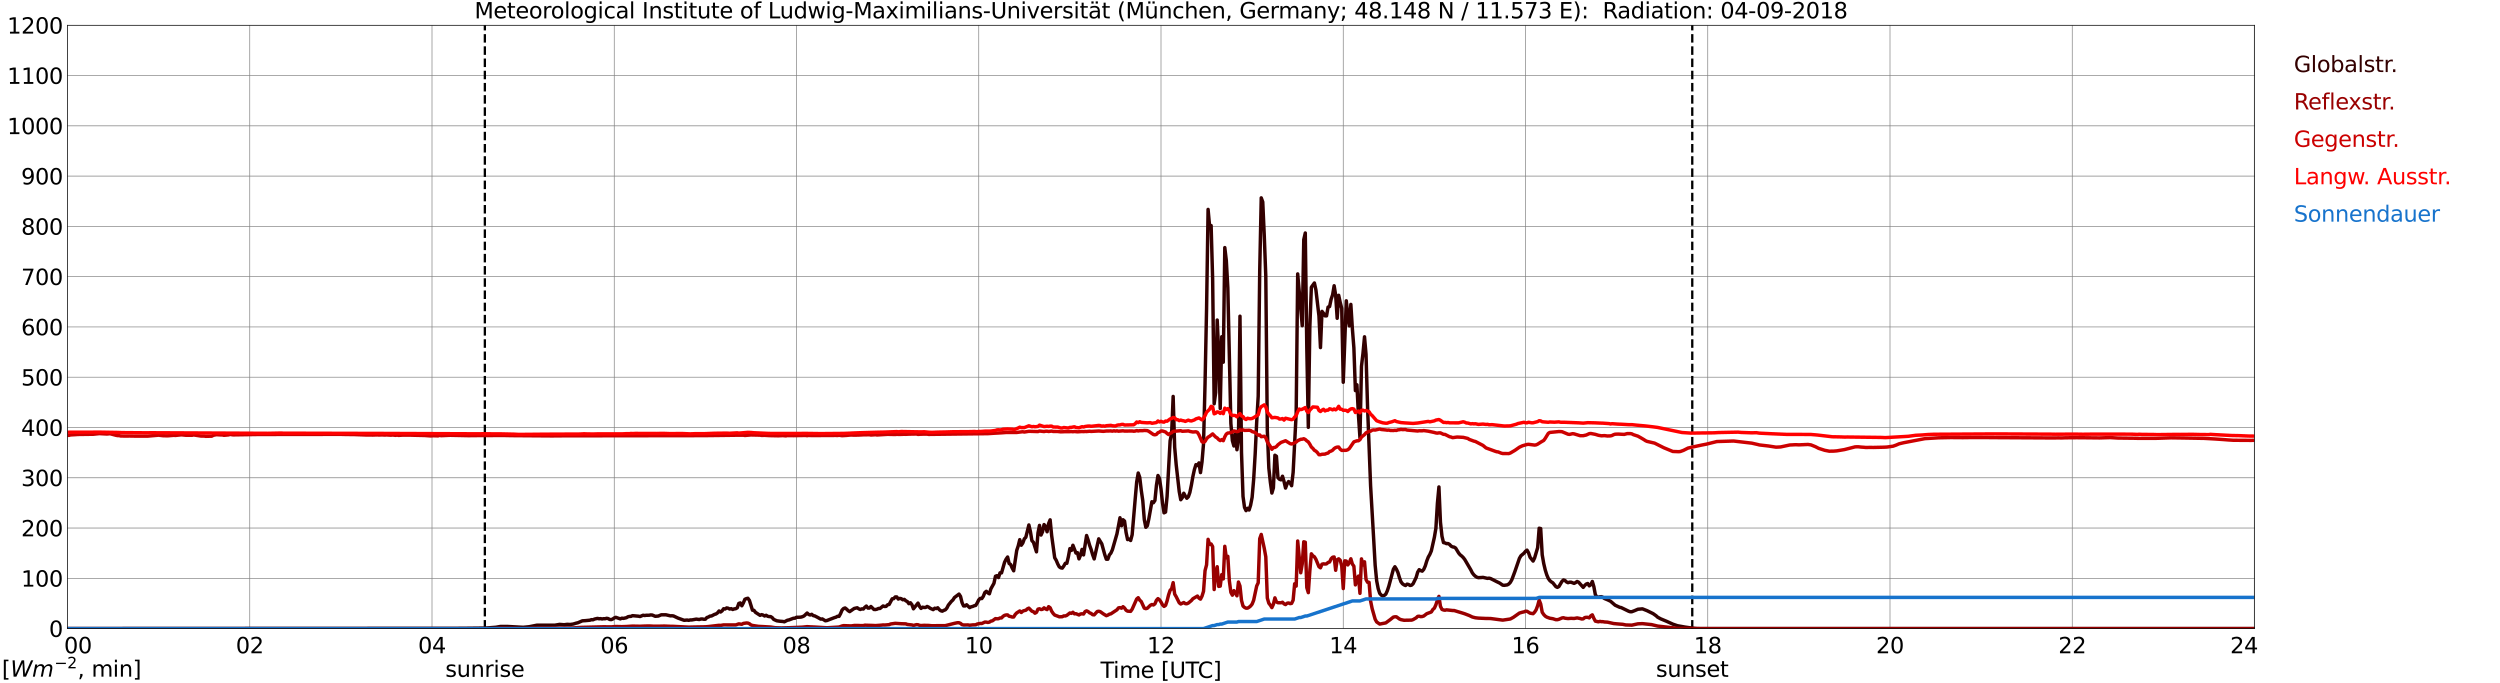 <?xml version="1.0" encoding="utf-8" standalone="no"?>
<!DOCTYPE svg PUBLIC "-//W3C//DTD SVG 1.1//EN"
  "http://www.w3.org/Graphics/SVG/1.1/DTD/svg11.dtd">
<svg xmlns:xlink="http://www.w3.org/1999/xlink" width="1085.4pt" height="296.64pt" viewBox="0 0 1085.4 296.64" xmlns="http://www.w3.org/2000/svg" version="1.1">
 <defs>
  <style type="text/css">*{stroke-linejoin: round; stroke-linecap: butt}</style>
 </defs>
 <g id="figure_1">
  <g id="patch_1">
   <path d="M 0 296.64 
L 1085.4 296.64 
L 1085.4 0 
L 0 0 
z
" style="fill: #ffffff"/>
  </g>
  <g id="axes_1">
   <g id="patch_2">
    <path d="M 29.306 272.909 
L 978.814 272.909 
L 978.814 10.976 
L 29.306 10.976 
z
" style="fill: #ffffff"/>
   </g>
   <g id="patch_3">
    <path d="M 978.814 272.909 
L 978.814 272.909 
L 978.814 10.976 
L 978.814 10.976 
z
" clip-path="url(#p6e50619ce5)" style="fill: #d3d3d3; opacity: 0.25; stroke: #d3d3d3; stroke-linejoin: miter"/>
   </g>
   <g id="matplotlib.axis_1">
    <g id="xtick_1">
     <g id="line2d_1">
      <path d="M 29.306 272.909 
L 29.306 10.976 
" clip-path="url(#p6e50619ce5)" style="fill: none; stroke: #808080; stroke-width: 0.3; stroke-linecap: square"/>
     </g>
     <g id="line2d_2"/>
     <g id="text_1">
      <!--    00 -->
      <g transform="translate(18.733 283.627) scale(0.095 -0.095)">
       <defs>
        <path id="DejaVuSans-20" transform="scale(0.016)"/>
        <path id="DejaVuSans-30" d="M 2034 4250 
Q 1547 4250 1301 3770 
Q 1056 3291 1056 2328 
Q 1056 1369 1301 889 
Q 1547 409 2034 409 
Q 2525 409 2770 889 
Q 3016 1369 3016 2328 
Q 3016 3291 2770 3770 
Q 2525 4250 2034 4250 
z
M 2034 4750 
Q 2819 4750 3233 4129 
Q 3647 3509 3647 2328 
Q 3647 1150 3233 529 
Q 2819 -91 2034 -91 
Q 1250 -91 836 529 
Q 422 1150 422 2328 
Q 422 3509 836 4129 
Q 1250 4750 2034 4750 
z
" transform="scale(0.016)"/>
       </defs>
       <use xlink:href="#DejaVuSans-20"/>
       <use xlink:href="#DejaVuSans-20" transform="translate(31.787 0)"/>
       <use xlink:href="#DejaVuSans-20" transform="translate(63.574 0)"/>
       <use xlink:href="#DejaVuSans-30" transform="translate(95.361 0)"/>
       <use xlink:href="#DejaVuSans-30" transform="translate(158.984 0)"/>
      </g>
     </g>
    </g>
    <g id="xtick_2">
     <g id="line2d_3">
      <path d="M 108.431 272.909 
L 108.431 10.976 
" clip-path="url(#p6e50619ce5)" style="fill: none; stroke: #808080; stroke-width: 0.3; stroke-linecap: square"/>
     </g>
     <g id="line2d_4"/>
     <g id="text_2">
      <!-- 02 -->
      <g transform="translate(102.387 283.627) scale(0.095 -0.095)">
       <defs>
        <path id="DejaVuSans-32" d="M 1228 531 
L 3431 531 
L 3431 0 
L 469 0 
L 469 531 
Q 828 903 1448 1529 
Q 2069 2156 2228 2338 
Q 2531 2678 2651 2914 
Q 2772 3150 2772 3378 
Q 2772 3750 2511 3984 
Q 2250 4219 1831 4219 
Q 1534 4219 1204 4116 
Q 875 4013 500 3803 
L 500 4441 
Q 881 4594 1212 4672 
Q 1544 4750 1819 4750 
Q 2544 4750 2975 4387 
Q 3406 4025 3406 3419 
Q 3406 3131 3298 2873 
Q 3191 2616 2906 2266 
Q 2828 2175 2409 1742 
Q 1991 1309 1228 531 
z
" transform="scale(0.016)"/>
       </defs>
       <use xlink:href="#DejaVuSans-30"/>
       <use xlink:href="#DejaVuSans-32" transform="translate(63.623 0)"/>
      </g>
     </g>
    </g>
    <g id="xtick_3">
     <g id="line2d_5">
      <path d="M 187.557 272.909 
L 187.557 10.976 
" clip-path="url(#p6e50619ce5)" style="fill: none; stroke: #808080; stroke-width: 0.3; stroke-linecap: square"/>
     </g>
     <g id="line2d_6"/>
     <g id="text_3">
      <!-- 04 -->
      <g transform="translate(181.513 283.627) scale(0.095 -0.095)">
       <defs>
        <path id="DejaVuSans-34" d="M 2419 4116 
L 825 1625 
L 2419 1625 
L 2419 4116 
z
M 2253 4666 
L 3047 4666 
L 3047 1625 
L 3713 1625 
L 3713 1100 
L 3047 1100 
L 3047 0 
L 2419 0 
L 2419 1100 
L 313 1100 
L 313 1709 
L 2253 4666 
z
" transform="scale(0.016)"/>
       </defs>
       <use xlink:href="#DejaVuSans-30"/>
       <use xlink:href="#DejaVuSans-34" transform="translate(63.623 0)"/>
      </g>
     </g>
    </g>
    <g id="xtick_4">
     <g id="line2d_7">
      <path d="M 266.683 272.909 
L 266.683 10.976 
" clip-path="url(#p6e50619ce5)" style="fill: none; stroke: #808080; stroke-width: 0.3; stroke-linecap: square"/>
     </g>
     <g id="line2d_8"/>
     <g id="text_4">
      <!-- 06 -->
      <g transform="translate(260.638 283.627) scale(0.095 -0.095)">
       <defs>
        <path id="DejaVuSans-36" d="M 2113 2584 
Q 1688 2584 1439 2293 
Q 1191 2003 1191 1497 
Q 1191 994 1439 701 
Q 1688 409 2113 409 
Q 2538 409 2786 701 
Q 3034 994 3034 1497 
Q 3034 2003 2786 2293 
Q 2538 2584 2113 2584 
z
M 3366 4563 
L 3366 3988 
Q 3128 4100 2886 4159 
Q 2644 4219 2406 4219 
Q 1781 4219 1451 3797 
Q 1122 3375 1075 2522 
Q 1259 2794 1537 2939 
Q 1816 3084 2150 3084 
Q 2853 3084 3261 2657 
Q 3669 2231 3669 1497 
Q 3669 778 3244 343 
Q 2819 -91 2113 -91 
Q 1303 -91 875 529 
Q 447 1150 447 2328 
Q 447 3434 972 4092 
Q 1497 4750 2381 4750 
Q 2619 4750 2861 4703 
Q 3103 4656 3366 4563 
z
" transform="scale(0.016)"/>
       </defs>
       <use xlink:href="#DejaVuSans-30"/>
       <use xlink:href="#DejaVuSans-36" transform="translate(63.623 0)"/>
      </g>
     </g>
    </g>
    <g id="xtick_5">
     <g id="line2d_9">
      <path d="M 345.808 272.909 
L 345.808 10.976 
" clip-path="url(#p6e50619ce5)" style="fill: none; stroke: #808080; stroke-width: 0.3; stroke-linecap: square"/>
     </g>
     <g id="line2d_10"/>
     <g id="text_5">
      <!-- 08 -->
      <g transform="translate(339.764 283.627) scale(0.095 -0.095)">
       <defs>
        <path id="DejaVuSans-38" d="M 2034 2216 
Q 1584 2216 1326 1975 
Q 1069 1734 1069 1313 
Q 1069 891 1326 650 
Q 1584 409 2034 409 
Q 2484 409 2743 651 
Q 3003 894 3003 1313 
Q 3003 1734 2745 1975 
Q 2488 2216 2034 2216 
z
M 1403 2484 
Q 997 2584 770 2862 
Q 544 3141 544 3541 
Q 544 4100 942 4425 
Q 1341 4750 2034 4750 
Q 2731 4750 3128 4425 
Q 3525 4100 3525 3541 
Q 3525 3141 3298 2862 
Q 3072 2584 2669 2484 
Q 3125 2378 3379 2068 
Q 3634 1759 3634 1313 
Q 3634 634 3220 271 
Q 2806 -91 2034 -91 
Q 1263 -91 848 271 
Q 434 634 434 1313 
Q 434 1759 690 2068 
Q 947 2378 1403 2484 
z
M 1172 3481 
Q 1172 3119 1398 2916 
Q 1625 2713 2034 2713 
Q 2441 2713 2670 2916 
Q 2900 3119 2900 3481 
Q 2900 3844 2670 4047 
Q 2441 4250 2034 4250 
Q 1625 4250 1398 4047 
Q 1172 3844 1172 3481 
z
" transform="scale(0.016)"/>
       </defs>
       <use xlink:href="#DejaVuSans-30"/>
       <use xlink:href="#DejaVuSans-38" transform="translate(63.623 0)"/>
      </g>
     </g>
    </g>
    <g id="xtick_6">
     <g id="line2d_11">
      <path d="M 424.934 272.909 
L 424.934 10.976 
" clip-path="url(#p6e50619ce5)" style="fill: none; stroke: #808080; stroke-width: 0.3; stroke-linecap: square"/>
     </g>
     <g id="line2d_12"/>
     <g id="text_6">
      <!-- 10 -->
      <g transform="translate(418.89 283.627) scale(0.095 -0.095)">
       <defs>
        <path id="DejaVuSans-31" d="M 794 531 
L 1825 531 
L 1825 4091 
L 703 3866 
L 703 4441 
L 1819 4666 
L 2450 4666 
L 2450 531 
L 3481 531 
L 3481 0 
L 794 0 
L 794 531 
z
" transform="scale(0.016)"/>
       </defs>
       <use xlink:href="#DejaVuSans-31"/>
       <use xlink:href="#DejaVuSans-30" transform="translate(63.623 0)"/>
      </g>
     </g>
    </g>
    <g id="xtick_7">
     <g id="line2d_13">
      <path d="M 504.06 272.909 
L 504.06 10.976 
" clip-path="url(#p6e50619ce5)" style="fill: none; stroke: #808080; stroke-width: 0.3; stroke-linecap: square"/>
     </g>
     <g id="line2d_14"/>
     <g id="text_7">
      <!-- 12 -->
      <g transform="translate(498.015 283.627) scale(0.095 -0.095)">
       <use xlink:href="#DejaVuSans-31"/>
       <use xlink:href="#DejaVuSans-32" transform="translate(63.623 0)"/>
      </g>
     </g>
    </g>
    <g id="xtick_8">
     <g id="line2d_15">
      <path d="M 583.185 272.909 
L 583.185 10.976 
" clip-path="url(#p6e50619ce5)" style="fill: none; stroke: #808080; stroke-width: 0.3; stroke-linecap: square"/>
     </g>
     <g id="line2d_16"/>
     <g id="text_8">
      <!-- 14 -->
      <g transform="translate(577.141 283.627) scale(0.095 -0.095)">
       <use xlink:href="#DejaVuSans-31"/>
       <use xlink:href="#DejaVuSans-34" transform="translate(63.623 0)"/>
      </g>
     </g>
    </g>
    <g id="xtick_9">
     <g id="line2d_17">
      <path d="M 662.311 272.909 
L 662.311 10.976 
" clip-path="url(#p6e50619ce5)" style="fill: none; stroke: #808080; stroke-width: 0.3; stroke-linecap: square"/>
     </g>
     <g id="line2d_18"/>
     <g id="text_9">
      <!-- 16 -->
      <g transform="translate(656.267 283.627) scale(0.095 -0.095)">
       <use xlink:href="#DejaVuSans-31"/>
       <use xlink:href="#DejaVuSans-36" transform="translate(63.623 0)"/>
      </g>
     </g>
    </g>
    <g id="xtick_10">
     <g id="line2d_19">
      <path d="M 741.437 272.909 
L 741.437 10.976 
" clip-path="url(#p6e50619ce5)" style="fill: none; stroke: #808080; stroke-width: 0.3; stroke-linecap: square"/>
     </g>
     <g id="line2d_20"/>
     <g id="text_10">
      <!-- 18 -->
      <g transform="translate(735.392 283.627) scale(0.095 -0.095)">
       <use xlink:href="#DejaVuSans-31"/>
       <use xlink:href="#DejaVuSans-38" transform="translate(63.623 0)"/>
      </g>
     </g>
    </g>
    <g id="xtick_11">
     <g id="line2d_21">
      <path d="M 820.562 272.909 
L 820.562 10.976 
" clip-path="url(#p6e50619ce5)" style="fill: none; stroke: #808080; stroke-width: 0.3; stroke-linecap: square"/>
     </g>
     <g id="line2d_22"/>
     <g id="text_11">
      <!-- 20 -->
      <g transform="translate(814.518 283.627) scale(0.095 -0.095)">
       <use xlink:href="#DejaVuSans-32"/>
       <use xlink:href="#DejaVuSans-30" transform="translate(63.623 0)"/>
      </g>
     </g>
    </g>
    <g id="xtick_12">
     <g id="line2d_23">
      <path d="M 899.688 272.909 
L 899.688 10.976 
" clip-path="url(#p6e50619ce5)" style="fill: none; stroke: #808080; stroke-width: 0.3; stroke-linecap: square"/>
     </g>
     <g id="line2d_24"/>
     <g id="text_12">
      <!-- 22 -->
      <g transform="translate(893.644 283.627) scale(0.095 -0.095)">
       <use xlink:href="#DejaVuSans-32"/>
       <use xlink:href="#DejaVuSans-32" transform="translate(63.623 0)"/>
      </g>
     </g>
    </g>
    <g id="xtick_13">
     <g id="line2d_25">
      <path d="M 978.814 272.909 
L 978.814 10.976 
" clip-path="url(#p6e50619ce5)" style="fill: none; stroke: #808080; stroke-width: 0.3; stroke-linecap: square"/>
     </g>
     <g id="line2d_26"/>
     <g id="text_13">
      <!-- 24    -->
      <g transform="translate(968.241 283.627) scale(0.095 -0.095)">
       <use xlink:href="#DejaVuSans-32"/>
       <use xlink:href="#DejaVuSans-34" transform="translate(63.623 0)"/>
       <use xlink:href="#DejaVuSans-20" transform="translate(127.246 0)"/>
       <use xlink:href="#DejaVuSans-20" transform="translate(159.033 0)"/>
       <use xlink:href="#DejaVuSans-20" transform="translate(190.82 0)"/>
      </g>
     </g>
    </g>
    <g id="text_14">
     <!-- Time [UTC] -->
     <g transform="translate(477.806 294.322) scale(0.095 -0.095)">
      <defs>
       <path id="DejaVuSans-54" d="M -19 4666 
L 3928 4666 
L 3928 4134 
L 2272 4134 
L 2272 0 
L 1638 0 
L 1638 4134 
L -19 4134 
L -19 4666 
z
" transform="scale(0.016)"/>
       <path id="DejaVuSans-69" d="M 603 3500 
L 1178 3500 
L 1178 0 
L 603 0 
L 603 3500 
z
M 603 4863 
L 1178 4863 
L 1178 4134 
L 603 4134 
L 603 4863 
z
" transform="scale(0.016)"/>
       <path id="DejaVuSans-6d" d="M 3328 2828 
Q 3544 3216 3844 3400 
Q 4144 3584 4550 3584 
Q 5097 3584 5394 3201 
Q 5691 2819 5691 2113 
L 5691 0 
L 5113 0 
L 5113 2094 
Q 5113 2597 4934 2840 
Q 4756 3084 4391 3084 
Q 3944 3084 3684 2787 
Q 3425 2491 3425 1978 
L 3425 0 
L 2847 0 
L 2847 2094 
Q 2847 2600 2669 2842 
Q 2491 3084 2119 3084 
Q 1678 3084 1418 2786 
Q 1159 2488 1159 1978 
L 1159 0 
L 581 0 
L 581 3500 
L 1159 3500 
L 1159 2956 
Q 1356 3278 1631 3431 
Q 1906 3584 2284 3584 
Q 2666 3584 2933 3390 
Q 3200 3197 3328 2828 
z
" transform="scale(0.016)"/>
       <path id="DejaVuSans-65" d="M 3597 1894 
L 3597 1613 
L 953 1613 
Q 991 1019 1311 708 
Q 1631 397 2203 397 
Q 2534 397 2845 478 
Q 3156 559 3463 722 
L 3463 178 
Q 3153 47 2828 -22 
Q 2503 -91 2169 -91 
Q 1331 -91 842 396 
Q 353 884 353 1716 
Q 353 2575 817 3079 
Q 1281 3584 2069 3584 
Q 2775 3584 3186 3129 
Q 3597 2675 3597 1894 
z
M 3022 2063 
Q 3016 2534 2758 2815 
Q 2500 3097 2075 3097 
Q 1594 3097 1305 2825 
Q 1016 2553 972 2059 
L 3022 2063 
z
" transform="scale(0.016)"/>
       <path id="DejaVuSans-5b" d="M 550 4863 
L 1875 4863 
L 1875 4416 
L 1125 4416 
L 1125 -397 
L 1875 -397 
L 1875 -844 
L 550 -844 
L 550 4863 
z
" transform="scale(0.016)"/>
       <path id="DejaVuSans-55" d="M 556 4666 
L 1191 4666 
L 1191 1831 
Q 1191 1081 1462 751 
Q 1734 422 2344 422 
Q 2950 422 3222 751 
Q 3494 1081 3494 1831 
L 3494 4666 
L 4128 4666 
L 4128 1753 
Q 4128 841 3676 375 
Q 3225 -91 2344 -91 
Q 1459 -91 1007 375 
Q 556 841 556 1753 
L 556 4666 
z
" transform="scale(0.016)"/>
       <path id="DejaVuSans-43" d="M 4122 4306 
L 4122 3641 
Q 3803 3938 3442 4084 
Q 3081 4231 2675 4231 
Q 1875 4231 1450 3742 
Q 1025 3253 1025 2328 
Q 1025 1406 1450 917 
Q 1875 428 2675 428 
Q 3081 428 3442 575 
Q 3803 722 4122 1019 
L 4122 359 
Q 3791 134 3420 21 
Q 3050 -91 2638 -91 
Q 1578 -91 968 557 
Q 359 1206 359 2328 
Q 359 3453 968 4101 
Q 1578 4750 2638 4750 
Q 3056 4750 3426 4639 
Q 3797 4528 4122 4306 
z
" transform="scale(0.016)"/>
       <path id="DejaVuSans-5d" d="M 1947 4863 
L 1947 -844 
L 622 -844 
L 622 -397 
L 1369 -397 
L 1369 4416 
L 622 4416 
L 622 4863 
L 1947 4863 
z
" transform="scale(0.016)"/>
      </defs>
      <use xlink:href="#DejaVuSans-54"/>
      <use xlink:href="#DejaVuSans-69" transform="translate(57.959 0)"/>
      <use xlink:href="#DejaVuSans-6d" transform="translate(85.742 0)"/>
      <use xlink:href="#DejaVuSans-65" transform="translate(183.154 0)"/>
      <use xlink:href="#DejaVuSans-20" transform="translate(244.678 0)"/>
      <use xlink:href="#DejaVuSans-5b" transform="translate(276.465 0)"/>
      <use xlink:href="#DejaVuSans-55" transform="translate(315.479 0)"/>
      <use xlink:href="#DejaVuSans-54" transform="translate(388.672 0)"/>
      <use xlink:href="#DejaVuSans-43" transform="translate(443.881 0)"/>
      <use xlink:href="#DejaVuSans-5d" transform="translate(513.705 0)"/>
     </g>
    </g>
   </g>
   <g id="matplotlib.axis_2">
    <g id="ytick_1">
     <g id="line2d_27">
      <path d="M 29.306 272.909 
L 978.814 272.909 
" clip-path="url(#p6e50619ce5)" style="fill: none; stroke: #808080; stroke-width: 0.3; stroke-linecap: square"/>
     </g>
     <g id="line2d_28"/>
     <g id="text_15">
      <!-- 0 -->
      <g transform="translate(21.261 276.518) scale(0.095 -0.095)">
       <use xlink:href="#DejaVuSans-30"/>
      </g>
     </g>
    </g>
    <g id="ytick_2">
     <g id="line2d_29">
      <path d="M 29.306 251.081 
L 978.814 251.081 
" clip-path="url(#p6e50619ce5)" style="fill: none; stroke: #808080; stroke-width: 0.3; stroke-linecap: square"/>
     </g>
     <g id="line2d_30"/>
     <g id="text_16">
      <!-- 100 -->
      <g transform="translate(9.173 254.69) scale(0.095 -0.095)">
       <use xlink:href="#DejaVuSans-31"/>
       <use xlink:href="#DejaVuSans-30" transform="translate(63.623 0)"/>
       <use xlink:href="#DejaVuSans-30" transform="translate(127.246 0)"/>
      </g>
     </g>
    </g>
    <g id="ytick_3">
     <g id="line2d_31">
      <path d="M 29.306 229.253 
L 978.814 229.253 
" clip-path="url(#p6e50619ce5)" style="fill: none; stroke: #808080; stroke-width: 0.3; stroke-linecap: square"/>
     </g>
     <g id="line2d_32"/>
     <g id="text_17">
      <!-- 200 -->
      <g transform="translate(9.173 232.863) scale(0.095 -0.095)">
       <use xlink:href="#DejaVuSans-32"/>
       <use xlink:href="#DejaVuSans-30" transform="translate(63.623 0)"/>
       <use xlink:href="#DejaVuSans-30" transform="translate(127.246 0)"/>
      </g>
     </g>
    </g>
    <g id="ytick_4">
     <g id="line2d_33">
      <path d="M 29.306 207.426 
L 978.814 207.426 
" clip-path="url(#p6e50619ce5)" style="fill: none; stroke: #808080; stroke-width: 0.3; stroke-linecap: square"/>
     </g>
     <g id="line2d_34"/>
     <g id="text_18">
      <!-- 300 -->
      <g transform="translate(9.173 211.035) scale(0.095 -0.095)">
       <defs>
        <path id="DejaVuSans-33" d="M 2597 2516 
Q 3050 2419 3304 2112 
Q 3559 1806 3559 1356 
Q 3559 666 3084 287 
Q 2609 -91 1734 -91 
Q 1441 -91 1130 -33 
Q 819 25 488 141 
L 488 750 
Q 750 597 1062 519 
Q 1375 441 1716 441 
Q 2309 441 2620 675 
Q 2931 909 2931 1356 
Q 2931 1769 2642 2001 
Q 2353 2234 1838 2234 
L 1294 2234 
L 1294 2753 
L 1863 2753 
Q 2328 2753 2575 2939 
Q 2822 3125 2822 3475 
Q 2822 3834 2567 4026 
Q 2313 4219 1838 4219 
Q 1578 4219 1281 4162 
Q 984 4106 628 3988 
L 628 4550 
Q 988 4650 1302 4700 
Q 1616 4750 1894 4750 
Q 2613 4750 3031 4423 
Q 3450 4097 3450 3541 
Q 3450 3153 3228 2886 
Q 3006 2619 2597 2516 
z
" transform="scale(0.016)"/>
       </defs>
       <use xlink:href="#DejaVuSans-33"/>
       <use xlink:href="#DejaVuSans-30" transform="translate(63.623 0)"/>
       <use xlink:href="#DejaVuSans-30" transform="translate(127.246 0)"/>
      </g>
     </g>
    </g>
    <g id="ytick_5">
     <g id="line2d_35">
      <path d="M 29.306 185.598 
L 978.814 185.598 
" clip-path="url(#p6e50619ce5)" style="fill: none; stroke: #808080; stroke-width: 0.3; stroke-linecap: square"/>
     </g>
     <g id="line2d_36"/>
     <g id="text_19">
      <!-- 400 -->
      <g transform="translate(9.173 189.207) scale(0.095 -0.095)">
       <use xlink:href="#DejaVuSans-34"/>
       <use xlink:href="#DejaVuSans-30" transform="translate(63.623 0)"/>
       <use xlink:href="#DejaVuSans-30" transform="translate(127.246 0)"/>
      </g>
     </g>
    </g>
    <g id="ytick_6">
     <g id="line2d_37">
      <path d="M 29.306 163.77 
L 978.814 163.77 
" clip-path="url(#p6e50619ce5)" style="fill: none; stroke: #808080; stroke-width: 0.3; stroke-linecap: square"/>
     </g>
     <g id="line2d_38"/>
     <g id="text_20">
      <!-- 500 -->
      <g transform="translate(9.173 167.379) scale(0.095 -0.095)">
       <defs>
        <path id="DejaVuSans-35" d="M 691 4666 
L 3169 4666 
L 3169 4134 
L 1269 4134 
L 1269 2991 
Q 1406 3038 1543 3061 
Q 1681 3084 1819 3084 
Q 2600 3084 3056 2656 
Q 3513 2228 3513 1497 
Q 3513 744 3044 326 
Q 2575 -91 1722 -91 
Q 1428 -91 1123 -41 
Q 819 9 494 109 
L 494 744 
Q 775 591 1075 516 
Q 1375 441 1709 441 
Q 2250 441 2565 725 
Q 2881 1009 2881 1497 
Q 2881 1984 2565 2268 
Q 2250 2553 1709 2553 
Q 1456 2553 1204 2497 
Q 953 2441 691 2322 
L 691 4666 
z
" transform="scale(0.016)"/>
       </defs>
       <use xlink:href="#DejaVuSans-35"/>
       <use xlink:href="#DejaVuSans-30" transform="translate(63.623 0)"/>
       <use xlink:href="#DejaVuSans-30" transform="translate(127.246 0)"/>
      </g>
     </g>
    </g>
    <g id="ytick_7">
     <g id="line2d_39">
      <path d="M 29.306 141.942 
L 978.814 141.942 
" clip-path="url(#p6e50619ce5)" style="fill: none; stroke: #808080; stroke-width: 0.3; stroke-linecap: square"/>
     </g>
     <g id="line2d_40"/>
     <g id="text_21">
      <!-- 600 -->
      <g transform="translate(9.173 145.551) scale(0.095 -0.095)">
       <use xlink:href="#DejaVuSans-36"/>
       <use xlink:href="#DejaVuSans-30" transform="translate(63.623 0)"/>
       <use xlink:href="#DejaVuSans-30" transform="translate(127.246 0)"/>
      </g>
     </g>
    </g>
    <g id="ytick_8">
     <g id="line2d_41">
      <path d="M 29.306 120.114 
L 978.814 120.114 
" clip-path="url(#p6e50619ce5)" style="fill: none; stroke: #808080; stroke-width: 0.3; stroke-linecap: square"/>
     </g>
     <g id="line2d_42"/>
     <g id="text_22">
      <!-- 700 -->
      <g transform="translate(9.173 123.724) scale(0.095 -0.095)">
       <defs>
        <path id="DejaVuSans-37" d="M 525 4666 
L 3525 4666 
L 3525 4397 
L 1831 0 
L 1172 0 
L 2766 4134 
L 525 4134 
L 525 4666 
z
" transform="scale(0.016)"/>
       </defs>
       <use xlink:href="#DejaVuSans-37"/>
       <use xlink:href="#DejaVuSans-30" transform="translate(63.623 0)"/>
       <use xlink:href="#DejaVuSans-30" transform="translate(127.246 0)"/>
      </g>
     </g>
    </g>
    <g id="ytick_9">
     <g id="line2d_43">
      <path d="M 29.306 98.287 
L 978.814 98.287 
" clip-path="url(#p6e50619ce5)" style="fill: none; stroke: #808080; stroke-width: 0.3; stroke-linecap: square"/>
     </g>
     <g id="line2d_44"/>
     <g id="text_23">
      <!-- 800 -->
      <g transform="translate(9.173 101.896) scale(0.095 -0.095)">
       <use xlink:href="#DejaVuSans-38"/>
       <use xlink:href="#DejaVuSans-30" transform="translate(63.623 0)"/>
       <use xlink:href="#DejaVuSans-30" transform="translate(127.246 0)"/>
      </g>
     </g>
    </g>
    <g id="ytick_10">
     <g id="line2d_45">
      <path d="M 29.306 76.459 
L 978.814 76.459 
" clip-path="url(#p6e50619ce5)" style="fill: none; stroke: #808080; stroke-width: 0.3; stroke-linecap: square"/>
     </g>
     <g id="line2d_46"/>
     <g id="text_24">
      <!-- 900 -->
      <g transform="translate(9.173 80.068) scale(0.095 -0.095)">
       <defs>
        <path id="DejaVuSans-39" d="M 703 97 
L 703 672 
Q 941 559 1184 500 
Q 1428 441 1663 441 
Q 2288 441 2617 861 
Q 2947 1281 2994 2138 
Q 2813 1869 2534 1725 
Q 2256 1581 1919 1581 
Q 1219 1581 811 2004 
Q 403 2428 403 3163 
Q 403 3881 828 4315 
Q 1253 4750 1959 4750 
Q 2769 4750 3195 4129 
Q 3622 3509 3622 2328 
Q 3622 1225 3098 567 
Q 2575 -91 1691 -91 
Q 1453 -91 1209 -44 
Q 966 3 703 97 
z
M 1959 2075 
Q 2384 2075 2632 2365 
Q 2881 2656 2881 3163 
Q 2881 3666 2632 3958 
Q 2384 4250 1959 4250 
Q 1534 4250 1286 3958 
Q 1038 3666 1038 3163 
Q 1038 2656 1286 2365 
Q 1534 2075 1959 2075 
z
" transform="scale(0.016)"/>
       </defs>
       <use xlink:href="#DejaVuSans-39"/>
       <use xlink:href="#DejaVuSans-30" transform="translate(63.623 0)"/>
       <use xlink:href="#DejaVuSans-30" transform="translate(127.246 0)"/>
      </g>
     </g>
    </g>
    <g id="ytick_11">
     <g id="line2d_47">
      <path d="M 29.306 54.631 
L 978.814 54.631 
" clip-path="url(#p6e50619ce5)" style="fill: none; stroke: #808080; stroke-width: 0.3; stroke-linecap: square"/>
     </g>
     <g id="line2d_48"/>
     <g id="text_25">
      <!-- 1000 -->
      <g transform="translate(3.128 58.24) scale(0.095 -0.095)">
       <use xlink:href="#DejaVuSans-31"/>
       <use xlink:href="#DejaVuSans-30" transform="translate(63.623 0)"/>
       <use xlink:href="#DejaVuSans-30" transform="translate(127.246 0)"/>
       <use xlink:href="#DejaVuSans-30" transform="translate(190.869 0)"/>
      </g>
     </g>
    </g>
    <g id="ytick_12">
     <g id="line2d_49">
      <path d="M 29.306 32.803 
L 978.814 32.803 
" clip-path="url(#p6e50619ce5)" style="fill: none; stroke: #808080; stroke-width: 0.3; stroke-linecap: square"/>
     </g>
     <g id="line2d_50"/>
     <g id="text_26">
      <!-- 1100 -->
      <g transform="translate(3.128 36.413) scale(0.095 -0.095)">
       <use xlink:href="#DejaVuSans-31"/>
       <use xlink:href="#DejaVuSans-31" transform="translate(63.623 0)"/>
       <use xlink:href="#DejaVuSans-30" transform="translate(127.246 0)"/>
       <use xlink:href="#DejaVuSans-30" transform="translate(190.869 0)"/>
      </g>
     </g>
    </g>
    <g id="ytick_13">
     <g id="line2d_51">
      <path d="M 29.306 10.976 
L 978.814 10.976 
" clip-path="url(#p6e50619ce5)" style="fill: none; stroke: #808080; stroke-width: 0.3; stroke-linecap: square"/>
     </g>
     <g id="line2d_52"/>
     <g id="text_27">
      <!-- 1200 -->
      <g transform="translate(3.128 14.585) scale(0.095 -0.095)">
       <use xlink:href="#DejaVuSans-31"/>
       <use xlink:href="#DejaVuSans-32" transform="translate(63.623 0)"/>
       <use xlink:href="#DejaVuSans-30" transform="translate(127.246 0)"/>
       <use xlink:href="#DejaVuSans-30" transform="translate(190.869 0)"/>
      </g>
     </g>
    </g>
   </g>
   <g id="line2d_53">
    <path d="M 210.504 272.909 
L 210.504 10.976 
" clip-path="url(#p6e50619ce5)" style="fill: none; stroke-dasharray: 3.7,1.6; stroke-dashoffset: 0; stroke: #000000"/>
   </g>
   <g id="line2d_54">
    <path d="M 734.711 272.909 
L 734.711 10.976 
" clip-path="url(#p6e50619ce5)" style="fill: none; stroke-dasharray: 3.7,1.6; stroke-dashoffset: 0; stroke: #000000"/>
   </g>
   <g id="line2d_55">
    <path d="M 29.306 272.909 
L 197.448 272.817 
L 201.404 272.797 
L 210.635 272.691 
L 215.251 272.333 
L 217.229 271.994 
L 220.526 271.994 
L 227.12 272.352 
L 229.757 272.099 
L 233.054 271.444 
L 240.967 271.422 
L 242.945 271.084 
L 244.923 271.232 
L 246.242 271.062 
L 247.561 271.125 
L 248.88 270.936 
L 250.198 270.534 
L 250.858 270.386 
L 252.836 269.539 
L 254.155 269.456 
L 256.133 269.266 
L 256.792 269.032 
L 257.451 269.095 
L 258.111 268.779 
L 259.43 268.482 
L 260.089 268.652 
L 260.748 268.587 
L 261.408 268.735 
L 262.067 268.609 
L 262.726 268.631 
L 263.386 268.441 
L 264.045 268.567 
L 264.705 268.947 
L 265.364 269.01 
L 266.023 268.757 
L 266.683 268.292 
L 267.342 268.017 
L 269.32 268.694 
L 269.98 268.377 
L 270.639 268.482 
L 271.958 268.185 
L 272.617 267.784 
L 273.277 267.635 
L 273.936 267.616 
L 274.595 267.297 
L 277.233 267.53 
L 277.892 267.679 
L 279.211 267.107 
L 279.87 267.234 
L 280.53 267.129 
L 281.849 267.107 
L 282.508 266.98 
L 283.167 267.022 
L 284.486 267.572 
L 285.805 267.467 
L 287.124 266.917 
L 289.102 266.917 
L 291.08 267.382 
L 291.739 267.341 
L 292.399 267.423 
L 294.377 268.356 
L 297.014 269.307 
L 298.333 269.2 
L 298.992 269.329 
L 299.652 269.159 
L 300.311 269.159 
L 302.289 268.799 
L 303.608 268.969 
L 304.267 268.757 
L 304.927 268.735 
L 305.586 268.862 
L 306.246 268.842 
L 306.905 268.102 
L 307.564 267.891 
L 308.224 267.489 
L 308.883 267.445 
L 310.202 266.747 
L 310.861 266.557 
L 311.521 266.092 
L 312.18 265.267 
L 312.839 265.712 
L 313.499 265.225 
L 314.158 264.293 
L 314.818 264.4 
L 315.477 263.935 
L 316.136 264.062 
L 316.796 264.422 
L 317.455 264.252 
L 318.114 264.612 
L 318.774 264.357 
L 319.433 264.274 
L 320.093 263.872 
L 320.752 261.988 
L 321.411 261.757 
L 322.071 263.003 
L 322.73 261.777 
L 323.39 260.192 
L 324.049 259.895 
L 324.708 259.747 
L 325.368 260.677 
L 326.686 264.929 
L 327.346 264.992 
L 328.005 265.858 
L 329.983 267.151 
L 330.643 266.854 
L 331.302 267.044 
L 331.961 267.445 
L 332.621 267.129 
L 333.28 267.552 
L 333.94 267.699 
L 334.599 267.699 
L 335.258 268.144 
L 335.918 268.925 
L 337.236 269.519 
L 338.555 269.709 
L 339.874 269.814 
L 340.533 269.962 
L 341.852 269.285 
L 342.512 269.159 
L 344.49 268.419 
L 345.149 268.397 
L 345.808 267.995 
L 347.127 267.974 
L 347.787 267.91 
L 348.446 267.72 
L 349.105 267.404 
L 350.424 266.155 
L 351.083 266.769 
L 351.743 267.002 
L 352.402 266.705 
L 353.062 267.277 
L 353.721 267.404 
L 355.04 268.08 
L 356.359 268.82 
L 357.018 268.716 
L 358.337 269.519 
L 358.996 269.412 
L 362.293 268.144 
L 362.952 267.954 
L 363.612 267.552 
L 364.271 267.616 
L 364.93 266.43 
L 365.59 264.865 
L 366.249 264.189 
L 366.909 263.955 
L 367.568 264.464 
L 368.227 265.118 
L 368.887 265.542 
L 370.865 264.167 
L 372.184 263.872 
L 372.843 264.337 
L 373.502 264.612 
L 374.162 264.337 
L 374.821 264.422 
L 375.481 263.66 
L 376.14 263.13 
L 376.799 263.999 
L 377.459 263.999 
L 378.118 263.322 
L 379.437 264.612 
L 380.096 264.632 
L 380.756 264.485 
L 381.415 264.167 
L 382.074 264.167 
L 383.393 263.088 
L 384.053 263.322 
L 384.712 263.259 
L 385.371 262.56 
L 386.031 262.434 
L 387.349 259.98 
L 388.009 259.917 
L 388.668 259.175 
L 389.328 259.155 
L 389.987 260.085 
L 390.646 259.788 
L 391.306 259.937 
L 391.965 260.401 
L 392.624 260.233 
L 393.284 260.847 
L 393.943 261.185 
L 394.603 262.095 
L 395.262 261.694 
L 395.921 262.517 
L 396.581 264.315 
L 398.559 261.84 
L 399.218 263.259 
L 399.878 264.147 
L 400.537 263.617 
L 401.196 263.743 
L 401.856 263.743 
L 402.515 263.3 
L 403.175 263.597 
L 403.834 264.082 
L 405.153 264.675 
L 405.812 264.062 
L 406.471 264.21 
L 407.131 263.872 
L 407.79 264.675 
L 408.45 265.162 
L 409.109 265.352 
L 409.768 264.992 
L 410.428 264.76 
L 411.087 263.999 
L 411.746 262.709 
L 413.065 261.08 
L 413.725 260.467 
L 414.384 259.43 
L 416.362 257.928 
L 417.022 258.943 
L 417.681 261.628 
L 418.34 263.067 
L 419 263.088 
L 419.659 262.56 
L 420.978 263.809 
L 421.637 263.449 
L 422.297 263.3 
L 422.956 263.003 
L 423.615 262.835 
L 424.275 261.777 
L 424.934 260.423 
L 425.593 259.788 
L 426.253 259.873 
L 426.912 258.9 
L 427.572 257.252 
L 428.231 256.721 
L 428.89 257.42 
L 429.55 257.802 
L 430.209 255.623 
L 431.528 253.253 
L 432.187 250.186 
L 432.847 249.933 
L 433.506 250.758 
L 434.165 248.706 
L 434.825 248.728 
L 436.144 244.116 
L 436.803 242.784 
L 437.462 241.833 
L 438.122 244.644 
L 438.781 245.067 
L 439.44 246.591 
L 440.1 247.818 
L 441.419 238.978 
L 442.078 236.989 
L 442.737 234.302 
L 443.397 236.714 
L 444.056 235.762 
L 444.716 233.942 
L 445.375 233.265 
L 446.694 227.915 
L 447.353 230.748 
L 448.012 234.747 
L 448.672 235.424 
L 449.991 239.591 
L 450.65 231.405 
L 451.309 228.105 
L 451.969 232.294 
L 452.628 230.855 
L 453.287 227.745 
L 453.947 228.592 
L 454.606 230.875 
L 455.266 227.302 
L 455.925 225.693 
L 456.584 232.484 
L 457.903 242.149 
L 458.563 243.249 
L 459.222 244.836 
L 459.881 246.082 
L 460.541 246.528 
L 461.2 246.654 
L 461.859 245.725 
L 462.519 244.561 
L 463.178 244.561 
L 463.838 241.747 
L 464.497 238.194 
L 465.156 238.978 
L 465.816 236.734 
L 467.134 240.119 
L 467.794 239.949 
L 468.453 242.636 
L 469.113 241.049 
L 469.772 238.532 
L 470.431 240.922 
L 471.75 232.503 
L 472.409 234.429 
L 473.069 236.755 
L 473.728 238.574 
L 474.388 240.859 
L 475.047 242.658 
L 477.025 233.942 
L 478.344 236.101 
L 479.663 240.881 
L 480.322 242.784 
L 480.981 242.784 
L 481.641 240.944 
L 482.3 240.141 
L 482.96 238.659 
L 484.938 231.763 
L 486.256 224.785 
L 486.916 228.254 
L 487.575 225.652 
L 488.235 226.243 
L 488.894 231.15 
L 489.553 234.261 
L 490.213 234.049 
L 490.872 234.662 
L 491.532 232.187 
L 492.85 216.726 
L 493.51 209.218 
L 494.169 205.367 
L 494.828 207.251 
L 495.488 212.856 
L 496.147 217.381 
L 496.807 225.567 
L 497.466 228.93 
L 498.125 228.273 
L 498.785 225.228 
L 500.103 217.826 
L 500.763 218.27 
L 501.422 217.276 
L 502.082 210.676 
L 502.741 206.445 
L 503.4 207.757 
L 504.06 212.263 
L 504.719 218.503 
L 505.379 222.648 
L 506.038 222.31 
L 506.697 215.563 
L 508.016 191.367 
L 508.675 188.256 
L 509.335 172.119 
L 509.994 194.178 
L 510.654 201.75 
L 511.972 213.404 
L 512.632 216.958 
L 513.291 216.113 
L 513.95 214.146 
L 514.61 215.373 
L 515.269 216.325 
L 515.929 215.668 
L 516.588 213.808 
L 517.247 210.612 
L 517.907 206.849 
L 518.566 203.846 
L 519.226 201.731 
L 519.885 202.132 
L 520.544 200.969 
L 521.204 205.177 
L 521.863 200.524 
L 522.522 192.657 
L 523.182 166.472 
L 523.841 134.132 
L 524.501 90.92 
L 525.16 98.195 
L 525.819 97.92 
L 526.479 121.103 
L 527.138 175.313 
L 527.797 170.427 
L 528.457 138.954 
L 529.116 153.443 
L 529.776 177.343 
L 530.435 146.188 
L 531.094 157.25 
L 531.754 107.502 
L 532.413 113.044 
L 533.073 124.995 
L 534.391 183.814 
L 535.051 191.301 
L 535.71 193.628 
L 536.369 188.405 
L 537.029 195.257 
L 537.688 190.393 
L 538.348 137.282 
L 539.007 196.337 
L 539.666 215.519 
L 540.326 220.3 
L 540.985 221.697 
L 541.644 220.682 
L 542.304 221.421 
L 542.963 219.328 
L 543.623 215.901 
L 544.282 208.203 
L 544.941 197.225 
L 545.601 183.308 
L 546.26 172.012 
L 546.919 117.36 
L 547.579 85.908 
L 548.238 87.685 
L 548.898 102.447 
L 549.557 119.877 
L 550.216 186.84 
L 550.876 203.189 
L 551.535 209.322 
L 552.195 214.061 
L 552.854 211.839 
L 553.513 197.647 
L 554.173 198.092 
L 554.832 207.399 
L 555.491 208.076 
L 556.151 208.329 
L 556.81 206.764 
L 557.47 209.047 
L 558.129 211.902 
L 558.788 210.128 
L 559.448 209.069 
L 560.107 209.661 
L 560.766 210.868 
L 561.426 205.072 
L 562.745 179.458 
L 563.404 118.925 
L 565.382 141.407 
L 566.042 104.056 
L 566.701 101.157 
L 567.36 151.199 
L 568.02 185.528 
L 568.679 142.021 
L 569.338 124.698 
L 570.657 122.858 
L 571.317 125.884 
L 572.635 137.155 
L 573.295 150.905 
L 573.954 135.189 
L 574.613 136.014 
L 575.273 137.136 
L 575.932 137.136 
L 576.592 133.327 
L 577.251 133.095 
L 577.91 129.944 
L 578.57 127.977 
L 579.229 124.063 
L 579.889 128.145 
L 580.548 138.192 
L 581.207 128.208 
L 581.867 131.34 
L 582.526 133.877 
L 583.185 165.964 
L 584.504 130.598 
L 585.164 137.219 
L 585.823 141.493 
L 586.482 132.163 
L 587.142 142.656 
L 587.801 151.053 
L 588.46 169.581 
L 589.12 167.064 
L 589.779 180.198 
L 590.439 190.055 
L 591.098 159.046 
L 591.757 153.336 
L 592.417 146.229 
L 593.076 153.886 
L 593.736 176.603 
L 595.054 210.868 
L 596.373 233.689 
L 597.032 245.364 
L 597.692 252.153 
L 598.351 255.558 
L 599.011 257.59 
L 599.67 258.352 
L 600.329 258.753 
L 600.989 258.498 
L 601.648 257.97 
L 602.307 256.51 
L 602.967 254.523 
L 604.945 247.141 
L 605.604 246.063 
L 606.264 247.119 
L 606.923 248.558 
L 607.582 250.78 
L 608.242 252.576 
L 608.901 253.443 
L 609.561 253.91 
L 610.22 254.205 
L 610.879 253.613 
L 611.539 253.761 
L 612.198 254.185 
L 612.858 254.056 
L 613.517 253.423 
L 614.836 250.714 
L 615.495 248.431 
L 616.154 247.331 
L 616.814 247.733 
L 617.473 247.966 
L 618.133 247.204 
L 618.792 245.703 
L 619.451 243.546 
L 620.111 241.852 
L 620.77 240.711 
L 621.429 239.167 
L 622.748 233.265 
L 623.408 229.354 
L 624.067 218.44 
L 624.726 211.418 
L 625.386 226.708 
L 626.045 232.8 
L 626.705 235.57 
L 627.364 235.719 
L 628.023 236.037 
L 628.683 235.974 
L 629.342 236.376 
L 630.001 237.094 
L 630.661 237.432 
L 631.32 237.539 
L 631.98 237.941 
L 633.298 240.119 
L 633.958 240.901 
L 634.617 241.409 
L 635.276 242.064 
L 635.936 242.911 
L 638.573 247.416 
L 639.233 248.728 
L 639.892 249.573 
L 640.552 250.186 
L 641.211 250.61 
L 641.87 250.799 
L 643.189 250.736 
L 643.848 250.673 
L 645.827 251.118 
L 646.486 251.011 
L 647.145 251.181 
L 648.464 251.836 
L 649.783 252.513 
L 651.102 253.148 
L 652.42 254.056 
L 653.08 254.122 
L 654.399 253.93 
L 655.058 253.55 
L 655.717 252.851 
L 656.377 251.688 
L 657.695 248.156 
L 659.674 242.402 
L 660.333 241.283 
L 661.652 240.182 
L 662.311 239.357 
L 662.97 238.849 
L 663.63 239.993 
L 664.289 241.937 
L 665.608 243.588 
L 666.267 242.234 
L 667.586 237.77 
L 668.246 229.332 
L 668.905 229.48 
L 669.564 240.881 
L 670.224 244.666 
L 670.883 247.458 
L 671.542 249.573 
L 672.202 251.138 
L 672.861 252.048 
L 673.521 252.62 
L 674.18 253.041 
L 675.499 254.691 
L 676.158 255.01 
L 676.817 254.65 
L 678.136 252.428 
L 678.796 251.795 
L 679.455 252.026 
L 680.114 252.661 
L 680.774 252.978 
L 681.433 252.766 
L 682.092 252.766 
L 683.411 253.275 
L 684.071 252.936 
L 684.73 252.45 
L 685.389 252.788 
L 687.368 255.01 
L 688.027 254.163 
L 688.686 253.572 
L 689.346 253.338 
L 690.005 254.353 
L 690.664 253.866 
L 691.324 252.45 
L 691.983 254.691 
L 692.643 258.223 
L 693.302 259.133 
L 693.961 259.304 
L 694.621 259.111 
L 695.28 259.048 
L 695.939 259.367 
L 696.599 259.854 
L 697.918 260.401 
L 699.236 261.037 
L 700.555 262.178 
L 701.215 262.75 
L 703.193 263.66 
L 703.852 263.787 
L 707.149 265.394 
L 707.808 265.605 
L 708.468 265.583 
L 709.786 265.077 
L 711.105 264.505 
L 713.083 264.337 
L 715.062 265.118 
L 717.699 266.408 
L 719.018 267.341 
L 719.677 267.954 
L 720.996 268.672 
L 723.633 269.772 
L 726.271 270.977 
L 728.249 271.654 
L 731.546 272.247 
L 732.865 272.437 
L 735.502 272.797 
L 736.821 272.909 
L 978.154 272.909 
L 978.154 272.909 
" clip-path="url(#p6e50619ce5)" style="fill: none; stroke: #330000; stroke-width: 1.5; stroke-linecap: square"/>
   </g>
   <g id="line2d_56">
    <path d="M 29.306 272.909 
L 215.251 272.909 
L 216.57 272.763 
L 218.548 272.721 
L 225.142 272.828 
L 226.461 272.909 
L 229.757 272.828 
L 231.736 272.699 
L 248.88 272.616 
L 252.176 272.383 
L 262.067 272.13 
L 265.364 272.171 
L 267.342 272.003 
L 269.98 272.066 
L 271.958 272.003 
L 274.595 271.833 
L 277.892 271.896 
L 279.87 271.811 
L 281.849 271.769 
L 283.827 271.876 
L 285.805 271.876 
L 288.442 271.811 
L 291.08 271.918 
L 292.399 271.94 
L 298.992 272.278 
L 301.63 272.215 
L 306.246 272.13 
L 307.564 272.023 
L 312.18 271.473 
L 312.839 271.536 
L 314.158 271.304 
L 319.433 271.326 
L 320.752 270.859 
L 322.071 271.051 
L 322.73 270.669 
L 324.049 270.479 
L 324.708 270.521 
L 325.368 270.796 
L 326.027 271.326 
L 326.686 271.536 
L 328.005 271.748 
L 329.324 271.94 
L 331.302 272.044 
L 334.599 272.234 
L 336.577 272.531 
L 339.215 272.616 
L 343.171 272.509 
L 348.446 272.278 
L 350.424 272.066 
L 351.743 272.149 
L 353.721 272.234 
L 358.996 272.553 
L 364.271 272.234 
L 365.59 271.769 
L 366.249 271.621 
L 369.546 271.748 
L 370.865 271.558 
L 372.184 271.536 
L 373.502 271.601 
L 374.821 271.601 
L 375.481 271.431 
L 378.777 271.536 
L 380.096 271.601 
L 382.734 271.409 
L 383.393 271.326 
L 384.053 271.368 
L 386.031 271.198 
L 386.69 270.903 
L 388.668 270.628 
L 391.306 270.796 
L 393.284 270.859 
L 393.943 271.115 
L 395.921 271.326 
L 396.581 271.536 
L 397.899 271.198 
L 398.559 271.241 
L 399.218 271.494 
L 399.878 271.579 
L 401.196 271.494 
L 403.175 271.536 
L 404.493 271.665 
L 410.428 271.621 
L 414.384 270.628 
L 415.703 270.353 
L 416.362 270.375 
L 417.022 270.647 
L 417.681 271.198 
L 418.34 271.346 
L 420.318 271.326 
L 420.978 271.453 
L 422.297 271.304 
L 423.615 271.263 
L 424.275 270.922 
L 425.593 270.669 
L 426.253 270.713 
L 427.572 270.078 
L 428.231 270.1 
L 428.89 270.246 
L 429.55 270.1 
L 430.209 269.676 
L 430.869 269.528 
L 432.187 268.576 
L 432.847 268.661 
L 433.506 268.617 
L 434.165 268.301 
L 434.825 268.279 
L 435.484 267.581 
L 436.144 267.159 
L 436.803 266.989 
L 437.462 266.967 
L 438.122 267.561 
L 438.781 267.666 
L 439.44 267.899 
L 440.1 267.878 
L 440.759 266.799 
L 441.419 266.101 
L 442.737 265.256 
L 443.397 265.911 
L 444.056 265.339 
L 444.716 265.086 
L 445.375 264.959 
L 446.034 264.346 
L 446.694 264.029 
L 448.012 265.361 
L 448.672 265.572 
L 449.331 266.227 
L 449.991 265.869 
L 450.65 264.472 
L 451.309 264.304 
L 451.969 264.643 
L 452.628 264.536 
L 453.287 263.9 
L 453.947 264.387 
L 454.606 264.662 
L 455.266 263.394 
L 455.925 263.859 
L 456.584 265.361 
L 457.244 266.334 
L 457.903 267.033 
L 459.222 267.517 
L 459.881 267.792 
L 461.2 267.751 
L 461.859 267.391 
L 462.519 267.434 
L 463.178 267.159 
L 464.497 266.123 
L 465.156 266.291 
L 465.816 265.826 
L 466.475 266.502 
L 467.134 266.439 
L 468.453 266.989 
L 469.113 266.566 
L 469.772 266.483 
L 470.431 266.587 
L 471.091 265.531 
L 471.75 265.212 
L 472.409 265.509 
L 473.069 266.079 
L 473.728 266.334 
L 474.388 266.884 
L 475.047 266.948 
L 476.366 265.487 
L 477.025 265.383 
L 477.685 265.551 
L 479.003 266.502 
L 480.322 267.306 
L 480.981 267.052 
L 481.641 266.651 
L 482.3 266.502 
L 484.938 264.747 
L 485.597 263.922 
L 486.256 263.796 
L 486.916 264.049 
L 487.575 263.394 
L 488.235 263.986 
L 488.894 264.937 
L 489.553 265.339 
L 490.872 265.424 
L 491.532 264.494 
L 493.51 260.052 
L 494.169 259.502 
L 494.828 260.559 
L 495.488 261.172 
L 496.807 264.029 
L 497.466 264.261 
L 498.125 264.071 
L 499.444 262.781 
L 500.103 262.462 
L 500.763 262.654 
L 501.422 262.167 
L 502.082 260.622 
L 502.741 259.904 
L 503.4 260.412 
L 504.06 261.384 
L 504.719 262.61 
L 505.379 263.267 
L 506.038 262.844 
L 506.697 260.897 
L 507.357 258.254 
L 508.016 256.287 
L 508.675 255.632 
L 509.335 252.967 
L 509.994 257.937 
L 510.654 259.057 
L 511.972 261.702 
L 512.632 262.231 
L 513.95 261.595 
L 514.61 262.082 
L 515.269 262.124 
L 515.929 261.829 
L 517.247 260.729 
L 517.907 259.945 
L 519.885 258.782 
L 520.544 259.692 
L 521.204 260.116 
L 521.863 258.826 
L 522.522 256.71 
L 523.182 247.741 
L 523.841 245.246 
L 524.501 234.162 
L 525.16 236.341 
L 525.819 236.173 
L 526.479 237.314 
L 527.138 255.949 
L 527.797 248.63 
L 528.457 246.05 
L 529.116 254.595 
L 529.776 254.469 
L 530.435 249.477 
L 531.094 251.339 
L 531.754 237.188 
L 532.413 242.18 
L 533.073 241.544 
L 533.732 252.142 
L 534.391 257.175 
L 535.051 258.402 
L 535.71 256.435 
L 537.029 258.677 
L 537.688 252.692 
L 538.348 254.425 
L 539.007 260.666 
L 539.666 263.119 
L 540.326 263.711 
L 540.985 264.049 
L 541.644 264.029 
L 542.304 263.647 
L 542.963 263.097 
L 543.623 262.272 
L 544.282 260.622 
L 545.601 254.425 
L 546.26 253.03 
L 546.919 233.887 
L 547.579 232.028 
L 548.898 238.098 
L 549.557 241.756 
L 550.216 259.651 
L 550.876 261.892 
L 551.535 262.737 
L 552.195 263.796 
L 552.854 262.357 
L 553.513 259.565 
L 554.173 261.342 
L 554.832 261.681 
L 556.151 261.702 
L 556.81 261.469 
L 557.47 262.167 
L 558.129 262.484 
L 558.788 261.914 
L 559.448 261.766 
L 560.107 262.082 
L 560.766 261.956 
L 561.426 260.559 
L 562.085 253.454 
L 562.745 254.469 
L 563.404 234.883 
L 564.723 248.673 
L 565.382 244.801 
L 566.042 235.221 
L 566.701 235.411 
L 567.36 255.124 
L 568.02 257.302 
L 568.679 247.827 
L 569.338 240.444 
L 569.998 241.313 
L 570.657 241.734 
L 571.317 242.835 
L 572.635 246.028 
L 573.295 246.515 
L 573.954 244.95 
L 574.613 244.801 
L 575.273 244.886 
L 575.932 244.801 
L 576.592 244.188 
L 577.251 243.998 
L 577.91 242.603 
L 578.57 241.926 
L 579.229 241.82 
L 579.889 247.593 
L 580.548 242.983 
L 581.207 242.623 
L 581.867 243.216 
L 582.526 245.733 
L 583.185 255.525 
L 583.845 243.492 
L 584.504 243.596 
L 585.164 245.268 
L 585.823 244.251 
L 586.482 242.603 
L 587.142 244.886 
L 587.801 245.818 
L 588.46 253.938 
L 589.12 251.358 
L 589.779 250.112 
L 590.439 257.599 
L 591.098 242.645 
L 591.757 245.31 
L 592.417 243.913 
L 593.076 251.614 
L 593.736 252.797 
L 594.395 252.84 
L 595.054 260.897 
L 595.714 264.176 
L 597.032 268.829 
L 597.692 270.034 
L 599.011 270.944 
L 601.648 270.438 
L 603.626 268.978 
L 604.945 267.919 
L 605.604 267.792 
L 606.264 267.792 
L 607.582 268.744 
L 608.242 269.019 
L 609.561 269.294 
L 612.858 269.231 
L 613.517 268.999 
L 614.836 268.238 
L 615.495 267.602 
L 616.154 267.539 
L 616.814 267.729 
L 617.473 267.666 
L 618.133 267.454 
L 619.451 266.439 
L 621.429 265.699 
L 622.089 264.621 
L 622.748 264.049 
L 623.408 262.569 
L 624.067 260.559 
L 624.726 258.93 
L 625.386 263.267 
L 626.045 264.577 
L 626.705 264.833 
L 627.364 264.937 
L 628.023 264.769 
L 630.661 265.064 
L 631.32 265.064 
L 632.639 265.466 
L 634.617 266.059 
L 635.936 266.483 
L 637.914 267.242 
L 639.233 267.878 
L 640.552 268.216 
L 641.87 268.364 
L 645.167 268.513 
L 647.145 268.535 
L 652.42 269.231 
L 655.717 268.744 
L 657.036 268.026 
L 659.674 266.164 
L 660.992 265.784 
L 661.652 265.658 
L 662.311 265.361 
L 662.97 265.383 
L 664.289 266.208 
L 665.608 266.439 
L 666.267 265.762 
L 666.927 264.747 
L 667.586 262.971 
L 668.246 260.539 
L 668.905 262.231 
L 669.564 265.826 
L 670.224 266.799 
L 670.883 267.498 
L 671.542 267.919 
L 672.861 268.406 
L 674.18 268.617 
L 675.499 269.041 
L 676.158 269.041 
L 676.817 268.873 
L 678.136 268.301 
L 678.796 268.194 
L 679.455 268.406 
L 680.774 268.554 
L 682.092 268.449 
L 683.411 268.513 
L 684.73 268.279 
L 686.049 268.535 
L 686.708 268.744 
L 687.368 268.681 
L 688.027 268.131 
L 688.686 268.004 
L 689.346 268.026 
L 690.005 268.259 
L 690.664 267.349 
L 691.324 266.948 
L 691.983 268.469 
L 692.643 269.676 
L 693.961 269.971 
L 694.621 269.781 
L 695.28 269.907 
L 695.939 269.907 
L 696.599 270.034 
L 697.918 270.119 
L 700.555 270.713 
L 702.533 270.903 
L 704.511 271.051 
L 705.83 271.326 
L 708.468 271.409 
L 711.105 270.84 
L 713.083 270.754 
L 717.04 271.178 
L 719.677 271.811 
L 726.271 272.553 
L 728.249 272.784 
L 729.568 272.848 
L 730.887 272.8 
L 738.799 272.909 
L 978.154 272.909 
L 978.154 272.909 
" clip-path="url(#p6e50619ce5)" style="fill: none; stroke: #990000; stroke-width: 1.5; stroke-linecap: square"/>
   </g>
   <g id="line2d_57">
    <path d="M 29.306 189.036 
L 29.965 188.996 
L 30.625 188.828 
L 32.603 188.713 
L 33.921 188.623 
L 40.515 188.534 
L 43.153 188.256 
L 46.45 188.438 
L 47.768 188.302 
L 50.406 189.003 
L 51.065 189.121 
L 51.725 189.11 
L 52.384 189.293 
L 54.362 189.324 
L 56.34 189.308 
L 58.978 189.354 
L 64.253 189.341 
L 68.869 188.937 
L 70.847 189.178 
L 72.825 189.212 
L 74.803 189.055 
L 75.462 188.994 
L 76.122 189.055 
L 78.759 188.78 
L 80.737 188.979 
L 82.716 188.972 
L 83.375 188.996 
L 84.034 188.826 
L 87.331 189.33 
L 88.65 189.324 
L 89.309 189.433 
L 91.947 189.372 
L 92.606 188.994 
L 93.925 188.721 
L 95.903 188.83 
L 96.563 188.839 
L 97.222 188.992 
L 99.2 188.813 
L 99.86 188.603 
L 101.178 188.806 
L 111.069 188.647 
L 113.707 188.625 
L 147.994 188.577 
L 149.972 188.625 
L 153.929 188.671 
L 159.204 188.87 
L 160.523 188.854 
L 161.841 188.883 
L 163.819 188.813 
L 164.479 188.876 
L 165.798 188.82 
L 167.116 188.887 
L 167.776 188.833 
L 169.754 188.946 
L 170.413 188.863 
L 171.732 189.005 
L 172.391 188.902 
L 173.051 189.029 
L 175.029 188.907 
L 177.666 188.911 
L 179.645 188.966 
L 182.941 189.044 
L 184.26 189.064 
L 186.898 189.26 
L 188.216 189.184 
L 190.195 189.239 
L 190.854 189.009 
L 191.513 189.154 
L 195.47 188.983 
L 203.382 189.147 
L 208.657 189.092 
L 211.954 189.09 
L 214.592 189.077 
L 218.548 189.06 
L 221.845 189.129 
L 239.648 189.26 
L 244.923 189.215 
L 247.561 189.215 
L 303.608 189.134 
L 306.246 189.123 
L 310.202 189.077 
L 313.499 189.038 
L 320.093 188.951 
L 321.411 188.959 
L 322.73 188.935 
L 323.39 189.06 
L 326.027 188.839 
L 329.983 188.926 
L 330.643 189.044 
L 331.961 189.005 
L 333.94 189.125 
L 337.896 189.204 
L 339.874 189.121 
L 341.193 189.243 
L 341.852 189.105 
L 344.49 189.14 
L 349.765 189.06 
L 350.424 189.16 
L 351.083 189.042 
L 352.402 189.101 
L 362.952 189.047 
L 363.612 189.081 
L 364.271 188.966 
L 365.59 189.154 
L 367.568 189.038 
L 368.887 188.911 
L 369.546 188.87 
L 370.865 188.935 
L 372.843 188.885 
L 374.821 188.785 
L 376.14 188.769 
L 377.459 188.737 
L 378.118 188.876 
L 380.096 188.743 
L 380.756 188.852 
L 385.371 188.569 
L 388.668 188.643 
L 389.328 188.571 
L 390.646 188.614 
L 392.624 188.538 
L 393.284 188.562 
L 394.603 188.49 
L 397.899 188.427 
L 398.559 188.603 
L 399.878 188.505 
L 402.515 188.486 
L 403.175 188.595 
L 428.89 188.276 
L 431.528 188.099 
L 434.825 187.916 
L 436.803 187.767 
L 441.419 187.761 
L 443.397 187.51 
L 444.056 187.444 
L 444.716 187.58 
L 446.694 187.254 
L 450.65 187.375 
L 451.309 187.137 
L 452.628 187.289 
L 453.287 187.366 
L 453.947 187.224 
L 454.606 187.209 
L 455.266 187.335 
L 456.584 187.163 
L 457.244 187.333 
L 459.222 187.34 
L 460.541 187.49 
L 462.519 187.407 
L 463.838 187.429 
L 465.156 187.368 
L 465.816 187.442 
L 466.475 187.351 
L 467.794 187.486 
L 469.772 187.342 
L 470.431 187.403 
L 471.091 187.322 
L 471.75 187.361 
L 473.069 187.224 
L 473.728 187.307 
L 477.025 187.115 
L 479.003 187.278 
L 480.322 187.13 
L 482.3 187.1 
L 482.96 187.198 
L 483.619 187.027 
L 484.278 187.176 
L 484.938 187.038 
L 485.597 187.213 
L 487.575 187.038 
L 488.235 187.163 
L 491.532 187.113 
L 492.191 187.222 
L 492.85 187.154 
L 493.51 186.936 
L 494.169 187.108 
L 494.828 186.973 
L 496.147 186.977 
L 496.807 186.877 
L 498.125 186.964 
L 498.785 187.285 
L 500.763 188.656 
L 501.422 188.78 
L 502.082 188.597 
L 502.741 187.866 
L 503.4 187.608 
L 504.06 187.117 
L 504.719 187.124 
L 506.038 187.558 
L 506.697 188.193 
L 507.357 188.658 
L 508.016 188.134 
L 508.675 187.874 
L 509.335 187.278 
L 512.632 186.995 
L 513.291 187.244 
L 515.269 187.134 
L 515.929 187.062 
L 516.588 187.303 
L 517.907 187.554 
L 519.226 187.468 
L 519.885 187.715 
L 520.544 188.789 
L 521.863 191.801 
L 522.522 192.039 
L 523.182 191.635 
L 523.841 190.492 
L 524.501 189.787 
L 525.16 189.415 
L 526.479 188.39 
L 527.797 189.745 
L 528.457 190.14 
L 529.116 190.854 
L 529.776 191.288 
L 530.435 190.856 
L 531.094 191.336 
L 531.754 189.64 
L 532.413 188.451 
L 533.073 187.992 
L 533.732 187.968 
L 535.051 187.562 
L 535.71 187.091 
L 537.029 187.401 
L 537.688 187.272 
L 538.348 186.589 
L 539.007 186.796 
L 539.666 186.615 
L 540.326 186.862 
L 542.304 186.8 
L 542.963 186.91 
L 543.623 187.385 
L 544.941 187.763 
L 546.26 188.957 
L 546.919 188.83 
L 547.579 189.59 
L 548.898 189.4 
L 549.557 190.083 
L 550.216 191.858 
L 551.535 193.838 
L 552.195 195.067 
L 552.854 194.309 
L 553.513 194.272 
L 554.173 193.881 
L 554.832 193.115 
L 556.151 192.098 
L 558.129 191.352 
L 559.448 192.168 
L 560.107 192.596 
L 560.766 192.775 
L 561.426 192.546 
L 562.085 192.17 
L 562.745 191.937 
L 563.404 191.321 
L 564.723 190.723 
L 565.382 190.677 
L 566.042 190.478 
L 566.701 190.804 
L 567.36 191.415 
L 568.02 191.867 
L 568.679 192.862 
L 569.338 194.073 
L 569.998 194.669 
L 570.657 195.505 
L 571.317 195.874 
L 571.976 196.512 
L 572.635 197.413 
L 573.295 197.422 
L 573.954 197.223 
L 575.273 197.156 
L 575.932 196.863 
L 576.592 196.708 
L 577.251 196.038 
L 577.91 195.85 
L 578.57 195.462 
L 579.229 194.75 
L 579.889 194.329 
L 580.548 194.115 
L 581.207 194.087 
L 581.867 195.019 
L 582.526 195.545 
L 584.504 195.501 
L 585.164 195.248 
L 585.823 194.728 
L 587.801 191.836 
L 589.12 191.378 
L 589.779 191.369 
L 590.439 190.865 
L 591.098 189.769 
L 592.417 188.684 
L 593.076 187.918 
L 594.395 187.287 
L 595.054 187.204 
L 595.714 186.766 
L 596.373 186.652 
L 597.032 186.718 
L 599.011 186.248 
L 599.67 186.469 
L 601.648 186.67 
L 602.307 186.772 
L 602.967 186.711 
L 603.626 186.888 
L 604.945 186.914 
L 605.604 186.82 
L 606.264 186.888 
L 606.923 186.619 
L 607.582 186.578 
L 608.242 186.412 
L 608.901 186.517 
L 610.22 186.488 
L 610.879 186.713 
L 615.495 187.126 
L 616.154 187.017 
L 617.473 187.038 
L 618.133 186.938 
L 620.111 187.206 
L 622.748 187.776 
L 623.408 187.97 
L 624.067 188.045 
L 624.726 187.933 
L 625.386 187.94 
L 626.705 188.579 
L 627.364 188.606 
L 629.342 189.608 
L 630.001 189.747 
L 630.661 190.016 
L 632.639 189.743 
L 635.276 189.883 
L 637.255 190.356 
L 637.914 190.782 
L 639.892 191.517 
L 640.552 191.675 
L 643.848 193.377 
L 645.167 194.473 
L 649.123 195.914 
L 649.783 196.132 
L 650.442 196.21 
L 651.761 196.741 
L 652.42 196.905 
L 655.058 196.926 
L 655.717 196.695 
L 657.695 195.538 
L 659.674 194.154 
L 660.992 193.539 
L 662.97 192.971 
L 663.63 192.901 
L 666.267 193.24 
L 666.927 193.139 
L 667.586 192.842 
L 668.905 191.985 
L 670.224 191.216 
L 670.883 190.319 
L 672.202 188.16 
L 672.861 187.75 
L 676.817 187.361 
L 678.136 187.418 
L 680.774 188.512 
L 681.433 188.599 
L 682.752 188.285 
L 683.411 188.37 
L 686.049 189.167 
L 687.368 189.164 
L 688.686 188.868 
L 690.005 188.269 
L 690.664 188.202 
L 692.643 188.579 
L 693.961 188.985 
L 695.28 189.206 
L 696.599 189.127 
L 697.918 189.291 
L 699.236 189.243 
L 699.896 189.066 
L 700.555 188.723 
L 701.215 188.516 
L 702.533 188.459 
L 705.171 188.597 
L 706.49 188.248 
L 707.808 188.243 
L 708.468 188.361 
L 709.127 188.708 
L 711.105 189.354 
L 712.424 190.096 
L 713.743 190.874 
L 714.402 191.317 
L 715.062 191.624 
L 718.358 192.388 
L 722.315 194.373 
L 723.633 194.92 
L 724.952 195.464 
L 726.271 196.01 
L 728.909 196.108 
L 729.568 196.014 
L 730.887 195.536 
L 732.865 194.538 
L 734.843 194.082 
L 738.799 193.227 
L 740.777 192.845 
L 745.393 191.701 
L 752.646 191.474 
L 760.559 192.399 
L 763.196 193 
L 763.856 193.176 
L 765.174 193.327 
L 767.812 193.633 
L 771.109 194.143 
L 773.087 194.039 
L 777.043 193.198 
L 779.681 193.069 
L 781 193.139 
L 784.956 192.965 
L 786.275 193.163 
L 788.253 193.964 
L 789.572 194.65 
L 792.209 195.499 
L 793.528 195.756 
L 794.187 195.89 
L 796.165 195.85 
L 797.484 195.743 
L 800.781 195.191 
L 802.759 194.687 
L 805.397 194.01 
L 806.715 193.964 
L 808.034 194.113 
L 809.353 194.2 
L 810.012 194.276 
L 811.99 194.242 
L 813.309 194.263 
L 817.925 194.156 
L 819.244 194.087 
L 821.881 193.72 
L 823.2 193.253 
L 824.519 192.683 
L 826.497 192.212 
L 835.728 190.441 
L 841.663 190.079 
L 846.938 189.968 
L 852.213 190.009 
L 854.85 189.974 
L 861.444 189.948 
L 864.741 189.992 
L 868.038 190.009 
L 891.116 190.14 
L 893.754 190.11 
L 895.072 190.136 
L 896.391 190.086 
L 898.369 190.055 
L 901.666 190.031 
L 904.963 190.055 
L 911.557 190.127 
L 916.173 189.985 
L 919.469 190.182 
L 926.723 190.269 
L 928.701 190.321 
L 936.613 190.295 
L 942.548 190.088 
L 947.823 190.162 
L 957.054 190.326 
L 961.67 190.59 
L 964.967 190.812 
L 967.604 191.018 
L 969.582 191.144 
L 975.517 191.188 
L 977.495 191.197 
L 978.154 191.173 
L 978.154 191.173 
" clip-path="url(#p6e50619ce5)" style="fill: none; stroke: #cc0000; stroke-width: 1.5; stroke-linecap: square"/>
   </g>
   <g id="line2d_58">
    <path d="M 29.306 187.66 
L 31.284 187.641 
L 43.812 187.621 
L 51.065 187.746 
L 53.043 187.82 
L 62.934 187.898 
L 66.231 187.879 
L 116.344 188.121 
L 122.278 188.003 
L 122.938 188.077 
L 124.257 188.066 
L 126.894 188.073 
L 130.85 188.084 
L 169.754 188.184 
L 173.051 188.204 
L 206.679 188.337 
L 209.976 188.315 
L 213.273 188.35 
L 216.57 188.35 
L 223.164 188.494 
L 225.142 188.601 
L 229.098 188.573 
L 236.351 188.505 
L 251.517 188.438 
L 252.836 188.387 
L 253.495 188.331 
L 254.814 188.385 
L 257.451 188.427 
L 259.43 188.37 
L 268.661 188.372 
L 270.639 188.348 
L 271.958 188.269 
L 273.277 188.287 
L 273.936 188.184 
L 274.595 188.235 
L 275.914 188.171 
L 279.87 188.191 
L 283.827 188.195 
L 285.145 188.206 
L 286.464 188.173 
L 288.442 188.167 
L 291.08 188.259 
L 295.036 188.215 
L 296.355 188.226 
L 299.652 188.366 
L 301.63 188.287 
L 305.586 188.287 
L 310.202 188.104 
L 311.521 188.084 
L 315.477 188.04 
L 316.796 188.104 
L 320.093 187.914 
L 320.752 188.038 
L 324.708 187.709 
L 326.027 187.761 
L 327.346 187.881 
L 333.28 188.147 
L 335.258 188.204 
L 347.127 188.197 
L 349.105 188.154 
L 356.359 188.25 
L 366.249 188.165 
L 368.887 188.066 
L 370.206 187.997 
L 372.843 187.89 
L 381.415 187.641 
L 384.053 187.588 
L 389.328 187.388 
L 389.987 187.471 
L 391.306 187.353 
L 399.218 187.495 
L 400.537 187.486 
L 401.196 187.451 
L 403.175 187.643 
L 404.493 187.715 
L 407.131 187.61 
L 410.428 187.545 
L 413.725 187.444 
L 421.637 187.39 
L 422.956 187.324 
L 424.275 187.436 
L 424.934 187.298 
L 425.593 187.344 
L 427.572 187.193 
L 429.55 187.172 
L 430.209 187.145 
L 431.528 186.958 
L 432.187 186.877 
L 432.847 186.641 
L 433.506 186.589 
L 434.165 186.67 
L 434.825 186.56 
L 435.484 186.331 
L 437.462 186.226 
L 438.781 186.294 
L 439.44 186.307 
L 440.1 186.432 
L 440.759 186.355 
L 442.078 185.805 
L 442.737 185.462 
L 443.397 185.65 
L 444.716 185.655 
L 446.694 184.864 
L 448.012 185.283 
L 448.672 185.166 
L 449.331 185.277 
L 450.65 185.152 
L 451.309 184.576 
L 453.287 185.209 
L 454.606 185.052 
L 455.266 185.137 
L 455.925 185.006 
L 456.584 185.006 
L 457.244 185.388 
L 458.563 185.414 
L 459.222 185.414 
L 460.541 185.82 
L 461.2 185.82 
L 461.859 185.609 
L 463.838 185.842 
L 464.497 185.554 
L 465.156 185.548 
L 466.475 185.279 
L 467.134 185.609 
L 468.453 185.735 
L 469.772 185.249 
L 470.431 185.393 
L 471.091 185.166 
L 472.409 184.978 
L 473.069 184.963 
L 473.728 185.085 
L 475.706 184.86 
L 477.025 184.705 
L 477.685 184.786 
L 478.344 185.019 
L 479.003 184.91 
L 479.663 185.039 
L 480.322 184.825 
L 482.3 184.668 
L 482.96 184.849 
L 484.278 184.956 
L 484.938 184.629 
L 485.597 184.485 
L 486.256 184.474 
L 486.916 184.275 
L 487.575 184.247 
L 488.235 184.519 
L 492.191 184.43 
L 492.85 183.961 
L 493.51 183.214 
L 494.169 183.491 
L 494.828 183.081 
L 495.488 183.393 
L 498.125 183.579 
L 499.444 183.483 
L 500.103 183.777 
L 502.082 183.456 
L 502.741 182.769 
L 503.4 183.188 
L 504.06 182.909 
L 504.719 183.19 
L 505.379 183.282 
L 506.038 182.799 
L 506.697 182.882 
L 508.016 181.894 
L 508.675 181.699 
L 509.335 181.25 
L 509.994 181.405 
L 510.654 182.188 
L 511.313 182.201 
L 511.972 182.623 
L 512.632 182.383 
L 513.291 182.612 
L 513.95 182.706 
L 514.61 182.952 
L 515.929 182.409 
L 516.588 182.671 
L 517.247 182.771 
L 518.566 182.308 
L 519.226 181.863 
L 520.544 181.448 
L 521.863 182.284 
L 522.522 181.634 
L 523.182 180.468 
L 523.841 178.984 
L 525.16 177.676 
L 525.819 176.419 
L 526.479 176.67 
L 527.138 179.661 
L 527.797 179.403 
L 528.457 178.825 
L 529.116 178.947 
L 529.776 179.486 
L 530.435 178.905 
L 531.094 179.597 
L 531.754 177.203 
L 532.413 177.79 
L 533.073 177.395 
L 533.732 178.344 
L 534.391 179.99 
L 535.051 180.394 
L 535.71 180.344 
L 536.369 180.42 
L 537.029 180.97 
L 537.688 180.145 
L 538.348 179.567 
L 539.007 180.599 
L 539.666 180.861 
L 540.326 181.765 
L 540.985 182.118 
L 541.644 181.573 
L 542.304 181.745 
L 542.963 181.791 
L 543.623 181.675 
L 544.282 181.328 
L 545.601 180.501 
L 546.26 180.075 
L 546.919 177.535 
L 547.579 176.561 
L 548.898 175.78 
L 549.557 176.631 
L 550.216 178.829 
L 550.876 179.827 
L 551.535 180.492 
L 552.195 181.383 
L 553.513 181.221 
L 554.832 181.44 
L 555.491 181.944 
L 556.151 181.905 
L 556.81 181.717 
L 557.47 182.389 
L 558.129 181.579 
L 560.766 182.219 
L 561.426 181.97 
L 562.085 181.066 
L 562.745 180.431 
L 563.404 178.757 
L 564.063 177.594 
L 564.723 177.842 
L 565.382 177.67 
L 566.701 176.95 
L 567.36 178.512 
L 568.02 179.111 
L 568.679 178.056 
L 569.998 176.668 
L 571.976 176.819 
L 572.635 178.207 
L 573.295 178.661 
L 573.954 178.082 
L 574.613 177.698 
L 575.273 178.414 
L 575.932 178.102 
L 576.592 178.076 
L 577.251 177.467 
L 577.91 177.639 
L 578.57 177.949 
L 579.229 177.554 
L 579.889 177.936 
L 580.548 177.428 
L 581.207 176.404 
L 581.867 177.655 
L 582.526 177.672 
L 583.185 178.157 
L 583.845 178.104 
L 584.504 178.179 
L 585.164 178.665 
L 585.823 177.976 
L 586.482 177.55 
L 587.142 177.406 
L 587.801 177.622 
L 588.46 179.095 
L 589.779 178.447 
L 590.439 179.211 
L 591.098 178.137 
L 591.757 178.065 
L 592.417 178.427 
L 593.076 178.209 
L 594.395 178.742 
L 595.054 179.824 
L 595.714 180.398 
L 597.692 182.682 
L 599.011 183.162 
L 600.329 183.566 
L 601.648 183.751 
L 602.307 183.727 
L 602.967 183.454 
L 604.286 183.129 
L 605.604 182.653 
L 606.264 183.018 
L 608.242 183.472 
L 610.22 183.631 
L 613.517 183.825 
L 615.495 183.657 
L 620.111 182.954 
L 620.77 183.147 
L 622.748 182.721 
L 623.408 182.387 
L 624.726 182.138 
L 625.386 182.483 
L 626.705 183.419 
L 627.364 183.382 
L 628.023 183.502 
L 628.683 183.426 
L 629.342 183.579 
L 633.298 183.581 
L 635.276 183.114 
L 635.936 183.308 
L 636.595 183.635 
L 637.255 183.673 
L 638.573 184.035 
L 639.233 183.937 
L 639.892 184.028 
L 640.552 183.976 
L 641.87 184.264 
L 643.848 184.113 
L 645.167 184.279 
L 645.827 184.218 
L 646.486 184.419 
L 647.805 184.362 
L 653.08 184.958 
L 655.717 184.893 
L 658.355 184.175 
L 659.014 183.882 
L 661.652 183.332 
L 662.311 183.557 
L 662.97 183.579 
L 663.63 183.319 
L 664.949 183.566 
L 665.608 183.557 
L 666.927 183.221 
L 667.586 183.05 
L 668.246 182.649 
L 668.905 182.743 
L 669.564 183.107 
L 672.202 183.336 
L 672.861 183.201 
L 674.839 183.299 
L 676.817 183.151 
L 677.477 183.317 
L 679.455 183.341 
L 685.389 183.577 
L 687.368 183.707 
L 689.346 183.509 
L 692.643 183.587 
L 693.961 183.655 
L 695.939 183.723 
L 698.577 183.906 
L 699.236 184.061 
L 699.896 183.948 
L 702.533 184.144 
L 703.852 184.181 
L 707.149 184.371 
L 708.468 184.362 
L 710.446 184.574 
L 714.402 184.93 
L 717.699 185.316 
L 719.677 185.576 
L 730.227 187.778 
L 734.184 188.042 
L 737.48 187.988 
L 744.074 187.914 
L 746.052 187.8 
L 750.668 187.698 
L 754.624 187.621 
L 755.943 187.75 
L 760.559 187.914 
L 762.537 187.855 
L 763.856 188.058 
L 769.131 188.315 
L 770.449 188.37 
L 775.725 188.597 
L 780.34 188.597 
L 786.275 188.636 
L 788.912 188.857 
L 795.506 189.625 
L 798.143 189.669 
L 799.462 189.704 
L 800.781 189.756 
L 802.1 189.734 
L 816.606 189.907 
L 818.584 189.994 
L 828.475 189.429 
L 831.772 188.981 
L 834.409 188.852 
L 837.047 188.647 
L 839.684 188.538 
L 866.06 188.383 
L 890.457 188.492 
L 892.435 188.525 
L 897.71 188.486 
L 901.666 188.486 
L 904.304 188.531 
L 908.919 188.477 
L 925.404 188.499 
L 928.041 188.603 
L 928.701 188.523 
L 930.02 188.599 
L 934.635 188.623 
L 936.613 188.689 
L 944.526 188.593 
L 946.504 188.612 
L 951.779 188.564 
L 955.735 188.66 
L 959.032 188.675 
L 959.692 188.573 
L 961.01 188.665 
L 965.626 188.911 
L 968.923 189.079 
L 972.22 189.14 
L 973.539 189.204 
L 976.176 189.308 
L 978.154 189.332 
L 978.154 189.332 
" clip-path="url(#p6e50619ce5)" style="fill: none; stroke: #ff0000; stroke-width: 1.5; stroke-linecap: square"/>
   </g>
   <g id="line2d_59">
    <path d="M 29.306 272.909 
L 522.522 272.909 
L 526.479 271.599 
L 527.138 271.599 
L 528.457 271.163 
L 529.116 271.163 
L 529.776 270.944 
L 530.435 270.944 
L 533.073 270.071 
L 537.029 270.071 
L 537.688 269.853 
L 545.601 269.853 
L 548.898 268.762 
L 562.085 268.762 
L 564.063 268.107 
L 564.723 268.107 
L 566.701 267.452 
L 567.36 267.452 
L 587.142 260.904 
L 590.439 260.904 
L 593.076 260.03 
L 623.408 260.03 
L 624.067 259.812 
L 666.927 259.812 
L 668.246 259.376 
L 978.154 259.376 
L 978.154 259.376 
" clip-path="url(#p6e50619ce5)" style="fill: none; stroke: #1773cc; stroke-width: 1.5; stroke-linecap: square"/>
   </g>
   <g id="patch_4">
    <path d="M 29.306 272.909 
L 29.306 10.976 
" style="fill: none; stroke: #000000; stroke-width: 0.3; stroke-linejoin: miter; stroke-linecap: square"/>
   </g>
   <g id="patch_5">
    <path d="M 978.814 272.909 
L 978.814 10.976 
" style="fill: none; stroke: #000000; stroke-width: 0.3; stroke-linejoin: miter; stroke-linecap: square"/>
   </g>
   <g id="patch_6">
    <path d="M 29.306 272.909 
L 978.814 272.909 
" style="fill: none; stroke: #000000; stroke-width: 0.3; stroke-linejoin: miter; stroke-linecap: square"/>
   </g>
   <g id="patch_7">
    <path d="M 29.306 10.976 
L 978.814 10.976 
" style="fill: none; stroke: #000000; stroke-width: 0.3; stroke-linejoin: miter; stroke-linecap: square"/>
   </g>
   <g id="text_28">
    <!-- sunrise -->
    <g transform="translate(193.339 293.863) scale(0.095 -0.095)">
     <defs>
      <path id="DejaVuSans-73" d="M 2834 3397 
L 2834 2853 
Q 2591 2978 2328 3040 
Q 2066 3103 1784 3103 
Q 1356 3103 1142 2972 
Q 928 2841 928 2578 
Q 928 2378 1081 2264 
Q 1234 2150 1697 2047 
L 1894 2003 
Q 2506 1872 2764 1633 
Q 3022 1394 3022 966 
Q 3022 478 2636 193 
Q 2250 -91 1575 -91 
Q 1294 -91 989 -36 
Q 684 19 347 128 
L 347 722 
Q 666 556 975 473 
Q 1284 391 1588 391 
Q 1994 391 2212 530 
Q 2431 669 2431 922 
Q 2431 1156 2273 1281 
Q 2116 1406 1581 1522 
L 1381 1569 
Q 847 1681 609 1914 
Q 372 2147 372 2553 
Q 372 3047 722 3315 
Q 1072 3584 1716 3584 
Q 2034 3584 2315 3537 
Q 2597 3491 2834 3397 
z
" transform="scale(0.016)"/>
      <path id="DejaVuSans-75" d="M 544 1381 
L 544 3500 
L 1119 3500 
L 1119 1403 
Q 1119 906 1312 657 
Q 1506 409 1894 409 
Q 2359 409 2629 706 
Q 2900 1003 2900 1516 
L 2900 3500 
L 3475 3500 
L 3475 0 
L 2900 0 
L 2900 538 
Q 2691 219 2414 64 
Q 2138 -91 1772 -91 
Q 1169 -91 856 284 
Q 544 659 544 1381 
z
M 1991 3584 
L 1991 3584 
z
" transform="scale(0.016)"/>
      <path id="DejaVuSans-6e" d="M 3513 2113 
L 3513 0 
L 2938 0 
L 2938 2094 
Q 2938 2591 2744 2837 
Q 2550 3084 2163 3084 
Q 1697 3084 1428 2787 
Q 1159 2491 1159 1978 
L 1159 0 
L 581 0 
L 581 3500 
L 1159 3500 
L 1159 2956 
Q 1366 3272 1645 3428 
Q 1925 3584 2291 3584 
Q 2894 3584 3203 3211 
Q 3513 2838 3513 2113 
z
" transform="scale(0.016)"/>
      <path id="DejaVuSans-72" d="M 2631 2963 
Q 2534 3019 2420 3045 
Q 2306 3072 2169 3072 
Q 1681 3072 1420 2755 
Q 1159 2438 1159 1844 
L 1159 0 
L 581 0 
L 581 3500 
L 1159 3500 
L 1159 2956 
Q 1341 3275 1631 3429 
Q 1922 3584 2338 3584 
Q 2397 3584 2469 3576 
Q 2541 3569 2628 3553 
L 2631 2963 
z
" transform="scale(0.016)"/>
     </defs>
     <use xlink:href="#DejaVuSans-73"/>
     <use xlink:href="#DejaVuSans-75" transform="translate(52.1 0)"/>
     <use xlink:href="#DejaVuSans-6e" transform="translate(115.479 0)"/>
     <use xlink:href="#DejaVuSans-72" transform="translate(178.857 0)"/>
     <use xlink:href="#DejaVuSans-69" transform="translate(219.971 0)"/>
     <use xlink:href="#DejaVuSans-73" transform="translate(247.754 0)"/>
     <use xlink:href="#DejaVuSans-65" transform="translate(299.854 0)"/>
    </g>
   </g>
   <g id="text_29">
    <!-- sunset -->
    <g transform="translate(718.957 293.863) scale(0.095 -0.095)">
     <defs>
      <path id="DejaVuSans-74" d="M 1172 4494 
L 1172 3500 
L 2356 3500 
L 2356 3053 
L 1172 3053 
L 1172 1153 
Q 1172 725 1289 603 
Q 1406 481 1766 481 
L 2356 481 
L 2356 0 
L 1766 0 
Q 1100 0 847 248 
Q 594 497 594 1153 
L 594 3053 
L 172 3053 
L 172 3500 
L 594 3500 
L 594 4494 
L 1172 4494 
z
" transform="scale(0.016)"/>
     </defs>
     <use xlink:href="#DejaVuSans-73"/>
     <use xlink:href="#DejaVuSans-75" transform="translate(52.1 0)"/>
     <use xlink:href="#DejaVuSans-6e" transform="translate(115.479 0)"/>
     <use xlink:href="#DejaVuSans-73" transform="translate(178.857 0)"/>
     <use xlink:href="#DejaVuSans-65" transform="translate(230.957 0)"/>
     <use xlink:href="#DejaVuSans-74" transform="translate(292.48 0)"/>
    </g>
   </g>
   <g id="text_30">
    <!-- [$Wm^{-2}$, min] -->
    <g transform="translate(0.821 293.863) scale(0.095 -0.095)">
     <defs>
      <path id="DejaVuSans-Oblique-57" d="M 616 4666 
L 1228 4666 
L 1453 697 
L 3213 4666 
L 3916 4666 
L 4147 697 
L 5888 4666 
L 6528 4666 
L 4453 0 
L 3659 0 
L 3444 3891 
L 1697 0 
L 903 0 
L 616 4666 
z
" transform="scale(0.016)"/>
      <path id="DejaVuSans-Oblique-6d" d="M 5747 2113 
L 5338 0 
L 4763 0 
L 5166 2094 
Q 5191 2228 5203 2325 
Q 5216 2422 5216 2491 
Q 5216 2772 5059 2928 
Q 4903 3084 4622 3084 
Q 4203 3084 3875 2770 
Q 3547 2456 3450 1953 
L 3066 0 
L 2491 0 
L 2900 2094 
Q 2925 2209 2937 2307 
Q 2950 2406 2950 2484 
Q 2950 2769 2794 2926 
Q 2638 3084 2363 3084 
Q 1938 3084 1609 2770 
Q 1281 2456 1184 1953 
L 800 0 
L 225 0 
L 909 3500 
L 1484 3500 
L 1375 2956 
Q 1609 3263 1923 3423 
Q 2238 3584 2597 3584 
Q 2978 3584 3223 3384 
Q 3469 3184 3519 2828 
Q 3781 3197 4126 3390 
Q 4472 3584 4856 3584 
Q 5306 3584 5551 3325 
Q 5797 3066 5797 2591 
Q 5797 2488 5784 2364 
Q 5772 2241 5747 2113 
z
" transform="scale(0.016)"/>
      <path id="DejaVuSans-2212" d="M 678 2272 
L 4684 2272 
L 4684 1741 
L 678 1741 
L 678 2272 
z
" transform="scale(0.016)"/>
      <path id="DejaVuSans-2c" d="M 750 794 
L 1409 794 
L 1409 256 
L 897 -744 
L 494 -744 
L 750 256 
L 750 794 
z
" transform="scale(0.016)"/>
     </defs>
     <use xlink:href="#DejaVuSans-5b" transform="translate(0 0.766)"/>
     <use xlink:href="#DejaVuSans-Oblique-57" transform="translate(39.014 0.766)"/>
     <use xlink:href="#DejaVuSans-Oblique-6d" transform="translate(137.891 0.766)"/>
     <use xlink:href="#DejaVuSans-2212" transform="translate(239.953 39.047) scale(0.7)"/>
     <use xlink:href="#DejaVuSans-32" transform="translate(298.605 39.047) scale(0.7)"/>
     <use xlink:href="#DejaVuSans-2c" transform="translate(345.875 0.766)"/>
     <use xlink:href="#DejaVuSans-20" transform="translate(377.663 0.766)"/>
     <use xlink:href="#DejaVuSans-6d" transform="translate(409.45 0.766)"/>
     <use xlink:href="#DejaVuSans-69" transform="translate(506.862 0.766)"/>
     <use xlink:href="#DejaVuSans-6e" transform="translate(534.645 0.766)"/>
     <use xlink:href="#DejaVuSans-5d" transform="translate(598.024 0.766)"/>
    </g>
   </g>
   <g id="text_31">
    <!-- Globalstr. -->
    <g style="fill: #330000" transform="translate(995.905 31.291) scale(0.095 -0.095)">
     <defs>
      <path id="DejaVuSans-47" d="M 3809 666 
L 3809 1919 
L 2778 1919 
L 2778 2438 
L 4434 2438 
L 4434 434 
Q 4069 175 3628 42 
Q 3188 -91 2688 -91 
Q 1594 -91 976 548 
Q 359 1188 359 2328 
Q 359 3472 976 4111 
Q 1594 4750 2688 4750 
Q 3144 4750 3555 4637 
Q 3966 4525 4313 4306 
L 4313 3634 
Q 3963 3931 3569 4081 
Q 3175 4231 2741 4231 
Q 1884 4231 1454 3753 
Q 1025 3275 1025 2328 
Q 1025 1384 1454 906 
Q 1884 428 2741 428 
Q 3075 428 3337 486 
Q 3600 544 3809 666 
z
" transform="scale(0.016)"/>
      <path id="DejaVuSans-6c" d="M 603 4863 
L 1178 4863 
L 1178 0 
L 603 0 
L 603 4863 
z
" transform="scale(0.016)"/>
      <path id="DejaVuSans-6f" d="M 1959 3097 
Q 1497 3097 1228 2736 
Q 959 2375 959 1747 
Q 959 1119 1226 758 
Q 1494 397 1959 397 
Q 2419 397 2687 759 
Q 2956 1122 2956 1747 
Q 2956 2369 2687 2733 
Q 2419 3097 1959 3097 
z
M 1959 3584 
Q 2709 3584 3137 3096 
Q 3566 2609 3566 1747 
Q 3566 888 3137 398 
Q 2709 -91 1959 -91 
Q 1206 -91 779 398 
Q 353 888 353 1747 
Q 353 2609 779 3096 
Q 1206 3584 1959 3584 
z
" transform="scale(0.016)"/>
      <path id="DejaVuSans-62" d="M 3116 1747 
Q 3116 2381 2855 2742 
Q 2594 3103 2138 3103 
Q 1681 3103 1420 2742 
Q 1159 2381 1159 1747 
Q 1159 1113 1420 752 
Q 1681 391 2138 391 
Q 2594 391 2855 752 
Q 3116 1113 3116 1747 
z
M 1159 2969 
Q 1341 3281 1617 3432 
Q 1894 3584 2278 3584 
Q 2916 3584 3314 3078 
Q 3713 2572 3713 1747 
Q 3713 922 3314 415 
Q 2916 -91 2278 -91 
Q 1894 -91 1617 61 
Q 1341 213 1159 525 
L 1159 0 
L 581 0 
L 581 4863 
L 1159 4863 
L 1159 2969 
z
" transform="scale(0.016)"/>
      <path id="DejaVuSans-61" d="M 2194 1759 
Q 1497 1759 1228 1600 
Q 959 1441 959 1056 
Q 959 750 1161 570 
Q 1363 391 1709 391 
Q 2188 391 2477 730 
Q 2766 1069 2766 1631 
L 2766 1759 
L 2194 1759 
z
M 3341 1997 
L 3341 0 
L 2766 0 
L 2766 531 
Q 2569 213 2275 61 
Q 1981 -91 1556 -91 
Q 1019 -91 701 211 
Q 384 513 384 1019 
Q 384 1609 779 1909 
Q 1175 2209 1959 2209 
L 2766 2209 
L 2766 2266 
Q 2766 2663 2505 2880 
Q 2244 3097 1772 3097 
Q 1472 3097 1187 3025 
Q 903 2953 641 2809 
L 641 3341 
Q 956 3463 1253 3523 
Q 1550 3584 1831 3584 
Q 2591 3584 2966 3190 
Q 3341 2797 3341 1997 
z
" transform="scale(0.016)"/>
      <path id="DejaVuSans-2e" d="M 684 794 
L 1344 794 
L 1344 0 
L 684 0 
L 684 794 
z
" transform="scale(0.016)"/>
     </defs>
     <use xlink:href="#DejaVuSans-47"/>
     <use xlink:href="#DejaVuSans-6c" transform="translate(77.49 0)"/>
     <use xlink:href="#DejaVuSans-6f" transform="translate(105.273 0)"/>
     <use xlink:href="#DejaVuSans-62" transform="translate(166.455 0)"/>
     <use xlink:href="#DejaVuSans-61" transform="translate(229.932 0)"/>
     <use xlink:href="#DejaVuSans-6c" transform="translate(291.211 0)"/>
     <use xlink:href="#DejaVuSans-73" transform="translate(318.994 0)"/>
     <use xlink:href="#DejaVuSans-74" transform="translate(371.094 0)"/>
     <use xlink:href="#DejaVuSans-72" transform="translate(410.303 0)"/>
     <use xlink:href="#DejaVuSans-2e" transform="translate(442.291 0)"/>
    </g>
   </g>
   <g id="text_32">
    <!-- Reflexstr. -->
    <g style="fill: #990000" transform="translate(995.905 47.531) scale(0.095 -0.095)">
     <defs>
      <path id="DejaVuSans-52" d="M 2841 2188 
Q 3044 2119 3236 1894 
Q 3428 1669 3622 1275 
L 4263 0 
L 3584 0 
L 2988 1197 
Q 2756 1666 2539 1819 
Q 2322 1972 1947 1972 
L 1259 1972 
L 1259 0 
L 628 0 
L 628 4666 
L 2053 4666 
Q 2853 4666 3247 4331 
Q 3641 3997 3641 3322 
Q 3641 2881 3436 2590 
Q 3231 2300 2841 2188 
z
M 1259 4147 
L 1259 2491 
L 2053 2491 
Q 2509 2491 2742 2702 
Q 2975 2913 2975 3322 
Q 2975 3731 2742 3939 
Q 2509 4147 2053 4147 
L 1259 4147 
z
" transform="scale(0.016)"/>
      <path id="DejaVuSans-66" d="M 2375 4863 
L 2375 4384 
L 1825 4384 
Q 1516 4384 1395 4259 
Q 1275 4134 1275 3809 
L 1275 3500 
L 2222 3500 
L 2222 3053 
L 1275 3053 
L 1275 0 
L 697 0 
L 697 3053 
L 147 3053 
L 147 3500 
L 697 3500 
L 697 3744 
Q 697 4328 969 4595 
Q 1241 4863 1831 4863 
L 2375 4863 
z
" transform="scale(0.016)"/>
      <path id="DejaVuSans-78" d="M 3513 3500 
L 2247 1797 
L 3578 0 
L 2900 0 
L 1881 1375 
L 863 0 
L 184 0 
L 1544 1831 
L 300 3500 
L 978 3500 
L 1906 2253 
L 2834 3500 
L 3513 3500 
z
" transform="scale(0.016)"/>
     </defs>
     <use xlink:href="#DejaVuSans-52"/>
     <use xlink:href="#DejaVuSans-65" transform="translate(64.982 0)"/>
     <use xlink:href="#DejaVuSans-66" transform="translate(126.506 0)"/>
     <use xlink:href="#DejaVuSans-6c" transform="translate(161.711 0)"/>
     <use xlink:href="#DejaVuSans-65" transform="translate(189.494 0)"/>
     <use xlink:href="#DejaVuSans-78" transform="translate(249.268 0)"/>
     <use xlink:href="#DejaVuSans-73" transform="translate(308.447 0)"/>
     <use xlink:href="#DejaVuSans-74" transform="translate(360.547 0)"/>
     <use xlink:href="#DejaVuSans-72" transform="translate(399.756 0)"/>
     <use xlink:href="#DejaVuSans-2e" transform="translate(431.744 0)"/>
    </g>
   </g>
   <g id="text_33">
    <!-- Gegenstr. -->
    <g style="fill: #cc0000" transform="translate(995.905 63.771) scale(0.095 -0.095)">
     <defs>
      <path id="DejaVuSans-67" d="M 2906 1791 
Q 2906 2416 2648 2759 
Q 2391 3103 1925 3103 
Q 1463 3103 1205 2759 
Q 947 2416 947 1791 
Q 947 1169 1205 825 
Q 1463 481 1925 481 
Q 2391 481 2648 825 
Q 2906 1169 2906 1791 
z
M 3481 434 
Q 3481 -459 3084 -895 
Q 2688 -1331 1869 -1331 
Q 1566 -1331 1297 -1286 
Q 1028 -1241 775 -1147 
L 775 -588 
Q 1028 -725 1275 -790 
Q 1522 -856 1778 -856 
Q 2344 -856 2625 -561 
Q 2906 -266 2906 331 
L 2906 616 
Q 2728 306 2450 153 
Q 2172 0 1784 0 
Q 1141 0 747 490 
Q 353 981 353 1791 
Q 353 2603 747 3093 
Q 1141 3584 1784 3584 
Q 2172 3584 2450 3431 
Q 2728 3278 2906 2969 
L 2906 3500 
L 3481 3500 
L 3481 434 
z
" transform="scale(0.016)"/>
     </defs>
     <use xlink:href="#DejaVuSans-47"/>
     <use xlink:href="#DejaVuSans-65" transform="translate(77.49 0)"/>
     <use xlink:href="#DejaVuSans-67" transform="translate(139.014 0)"/>
     <use xlink:href="#DejaVuSans-65" transform="translate(202.49 0)"/>
     <use xlink:href="#DejaVuSans-6e" transform="translate(264.014 0)"/>
     <use xlink:href="#DejaVuSans-73" transform="translate(327.393 0)"/>
     <use xlink:href="#DejaVuSans-74" transform="translate(379.492 0)"/>
     <use xlink:href="#DejaVuSans-72" transform="translate(418.701 0)"/>
     <use xlink:href="#DejaVuSans-2e" transform="translate(450.689 0)"/>
    </g>
   </g>
   <g id="text_34">
    <!-- Langw. Ausstr. -->
    <g style="fill: #ff0000" transform="translate(995.905 80.01) scale(0.095 -0.095)">
     <defs>
      <path id="DejaVuSans-4c" d="M 628 4666 
L 1259 4666 
L 1259 531 
L 3531 531 
L 3531 0 
L 628 0 
L 628 4666 
z
" transform="scale(0.016)"/>
      <path id="DejaVuSans-77" d="M 269 3500 
L 844 3500 
L 1563 769 
L 2278 3500 
L 2956 3500 
L 3675 769 
L 4391 3500 
L 4966 3500 
L 4050 0 
L 3372 0 
L 2619 2869 
L 1863 0 
L 1184 0 
L 269 3500 
z
" transform="scale(0.016)"/>
      <path id="DejaVuSans-41" d="M 2188 4044 
L 1331 1722 
L 3047 1722 
L 2188 4044 
z
M 1831 4666 
L 2547 4666 
L 4325 0 
L 3669 0 
L 3244 1197 
L 1141 1197 
L 716 0 
L 50 0 
L 1831 4666 
z
" transform="scale(0.016)"/>
     </defs>
     <use xlink:href="#DejaVuSans-4c"/>
     <use xlink:href="#DejaVuSans-61" transform="translate(55.713 0)"/>
     <use xlink:href="#DejaVuSans-6e" transform="translate(116.992 0)"/>
     <use xlink:href="#DejaVuSans-67" transform="translate(180.371 0)"/>
     <use xlink:href="#DejaVuSans-77" transform="translate(243.848 0)"/>
     <use xlink:href="#DejaVuSans-2e" transform="translate(316.51 0)"/>
     <use xlink:href="#DejaVuSans-20" transform="translate(348.297 0)"/>
     <use xlink:href="#DejaVuSans-41" transform="translate(380.084 0)"/>
     <use xlink:href="#DejaVuSans-75" transform="translate(448.492 0)"/>
     <use xlink:href="#DejaVuSans-73" transform="translate(511.871 0)"/>
     <use xlink:href="#DejaVuSans-73" transform="translate(563.971 0)"/>
     <use xlink:href="#DejaVuSans-74" transform="translate(616.07 0)"/>
     <use xlink:href="#DejaVuSans-72" transform="translate(655.279 0)"/>
     <use xlink:href="#DejaVuSans-2e" transform="translate(687.268 0)"/>
    </g>
   </g>
   <g id="text_35">
    <!-- Sonnendauer -->
    <g style="fill: #1773cc" transform="translate(995.905 96.25) scale(0.095 -0.095)">
     <defs>
      <path id="DejaVuSans-53" d="M 3425 4513 
L 3425 3897 
Q 3066 4069 2747 4153 
Q 2428 4238 2131 4238 
Q 1616 4238 1336 4038 
Q 1056 3838 1056 3469 
Q 1056 3159 1242 3001 
Q 1428 2844 1947 2747 
L 2328 2669 
Q 3034 2534 3370 2195 
Q 3706 1856 3706 1288 
Q 3706 609 3251 259 
Q 2797 -91 1919 -91 
Q 1588 -91 1214 -16 
Q 841 59 441 206 
L 441 856 
Q 825 641 1194 531 
Q 1563 422 1919 422 
Q 2459 422 2753 634 
Q 3047 847 3047 1241 
Q 3047 1584 2836 1778 
Q 2625 1972 2144 2069 
L 1759 2144 
Q 1053 2284 737 2584 
Q 422 2884 422 3419 
Q 422 4038 858 4394 
Q 1294 4750 2059 4750 
Q 2388 4750 2728 4690 
Q 3069 4631 3425 4513 
z
" transform="scale(0.016)"/>
      <path id="DejaVuSans-64" d="M 2906 2969 
L 2906 4863 
L 3481 4863 
L 3481 0 
L 2906 0 
L 2906 525 
Q 2725 213 2448 61 
Q 2172 -91 1784 -91 
Q 1150 -91 751 415 
Q 353 922 353 1747 
Q 353 2572 751 3078 
Q 1150 3584 1784 3584 
Q 2172 3584 2448 3432 
Q 2725 3281 2906 2969 
z
M 947 1747 
Q 947 1113 1208 752 
Q 1469 391 1925 391 
Q 2381 391 2643 752 
Q 2906 1113 2906 1747 
Q 2906 2381 2643 2742 
Q 2381 3103 1925 3103 
Q 1469 3103 1208 2742 
Q 947 2381 947 1747 
z
" transform="scale(0.016)"/>
     </defs>
     <use xlink:href="#DejaVuSans-53"/>
     <use xlink:href="#DejaVuSans-6f" transform="translate(63.477 0)"/>
     <use xlink:href="#DejaVuSans-6e" transform="translate(124.658 0)"/>
     <use xlink:href="#DejaVuSans-6e" transform="translate(188.037 0)"/>
     <use xlink:href="#DejaVuSans-65" transform="translate(251.416 0)"/>
     <use xlink:href="#DejaVuSans-6e" transform="translate(312.939 0)"/>
     <use xlink:href="#DejaVuSans-64" transform="translate(376.318 0)"/>
     <use xlink:href="#DejaVuSans-61" transform="translate(439.795 0)"/>
     <use xlink:href="#DejaVuSans-75" transform="translate(501.074 0)"/>
     <use xlink:href="#DejaVuSans-65" transform="translate(564.453 0)"/>
     <use xlink:href="#DejaVuSans-72" transform="translate(625.977 0)"/>
    </g>
   </g>
   <g id="text_36">
    <!-- Meteorological Institute of Ludwig-Maximilians-Universität (München, Germany; 48.148 N / 11.573 E):  Radiation: 04-09-2018 -->
    <g transform="translate(206.01 7.976) scale(0.095 -0.095)">
     <defs>
      <path id="DejaVuSans-4d" d="M 628 4666 
L 1569 4666 
L 2759 1491 
L 3956 4666 
L 4897 4666 
L 4897 0 
L 4281 0 
L 4281 4097 
L 3078 897 
L 2444 897 
L 1241 4097 
L 1241 0 
L 628 0 
L 628 4666 
z
" transform="scale(0.016)"/>
      <path id="DejaVuSans-63" d="M 3122 3366 
L 3122 2828 
Q 2878 2963 2633 3030 
Q 2388 3097 2138 3097 
Q 1578 3097 1268 2742 
Q 959 2388 959 1747 
Q 959 1106 1268 751 
Q 1578 397 2138 397 
Q 2388 397 2633 464 
Q 2878 531 3122 666 
L 3122 134 
Q 2881 22 2623 -34 
Q 2366 -91 2075 -91 
Q 1284 -91 818 406 
Q 353 903 353 1747 
Q 353 2603 823 3093 
Q 1294 3584 2113 3584 
Q 2378 3584 2631 3529 
Q 2884 3475 3122 3366 
z
" transform="scale(0.016)"/>
      <path id="DejaVuSans-49" d="M 628 4666 
L 1259 4666 
L 1259 0 
L 628 0 
L 628 4666 
z
" transform="scale(0.016)"/>
      <path id="DejaVuSans-2d" d="M 313 2009 
L 1997 2009 
L 1997 1497 
L 313 1497 
L 313 2009 
z
" transform="scale(0.016)"/>
      <path id="DejaVuSans-76" d="M 191 3500 
L 800 3500 
L 1894 563 
L 2988 3500 
L 3597 3500 
L 2284 0 
L 1503 0 
L 191 3500 
z
" transform="scale(0.016)"/>
      <path id="DejaVuSans-e4" d="M 2194 1759 
Q 1497 1759 1228 1600 
Q 959 1441 959 1056 
Q 959 750 1161 570 
Q 1363 391 1709 391 
Q 2188 391 2477 730 
Q 2766 1069 2766 1631 
L 2766 1759 
L 2194 1759 
z
M 3341 1997 
L 3341 0 
L 2766 0 
L 2766 531 
Q 2569 213 2275 61 
Q 1981 -91 1556 -91 
Q 1019 -91 701 211 
Q 384 513 384 1019 
Q 384 1609 779 1909 
Q 1175 2209 1959 2209 
L 2766 2209 
L 2766 2266 
Q 2766 2663 2505 2880 
Q 2244 3097 1772 3097 
Q 1472 3097 1187 3025 
Q 903 2953 641 2809 
L 641 3341 
Q 956 3463 1253 3523 
Q 1550 3584 1831 3584 
Q 2591 3584 2966 3190 
Q 3341 2797 3341 1997 
z
M 2150 4850 
L 2784 4850 
L 2784 4219 
L 2150 4219 
L 2150 4850 
z
M 928 4850 
L 1562 4850 
L 1562 4219 
L 928 4219 
L 928 4850 
z
" transform="scale(0.016)"/>
      <path id="DejaVuSans-28" d="M 1984 4856 
Q 1566 4138 1362 3434 
Q 1159 2731 1159 2009 
Q 1159 1288 1364 580 
Q 1569 -128 1984 -844 
L 1484 -844 
Q 1016 -109 783 600 
Q 550 1309 550 2009 
Q 550 2706 781 3412 
Q 1013 4119 1484 4856 
L 1984 4856 
z
" transform="scale(0.016)"/>
      <path id="DejaVuSans-fc" d="M 544 1381 
L 544 3500 
L 1119 3500 
L 1119 1403 
Q 1119 906 1312 657 
Q 1506 409 1894 409 
Q 2359 409 2629 706 
Q 2900 1003 2900 1516 
L 2900 3500 
L 3475 3500 
L 3475 0 
L 2900 0 
L 2900 538 
Q 2691 219 2414 64 
Q 2138 -91 1772 -91 
Q 1169 -91 856 284 
Q 544 659 544 1381 
z
M 1991 3584 
L 1991 3584 
z
M 2278 4850 
L 2912 4850 
L 2912 4219 
L 2278 4219 
L 2278 4850 
z
M 1056 4850 
L 1690 4850 
L 1690 4219 
L 1056 4219 
L 1056 4850 
z
" transform="scale(0.016)"/>
      <path id="DejaVuSans-68" d="M 3513 2113 
L 3513 0 
L 2938 0 
L 2938 2094 
Q 2938 2591 2744 2837 
Q 2550 3084 2163 3084 
Q 1697 3084 1428 2787 
Q 1159 2491 1159 1978 
L 1159 0 
L 581 0 
L 581 4863 
L 1159 4863 
L 1159 2956 
Q 1366 3272 1645 3428 
Q 1925 3584 2291 3584 
Q 2894 3584 3203 3211 
Q 3513 2838 3513 2113 
z
" transform="scale(0.016)"/>
      <path id="DejaVuSans-79" d="M 2059 -325 
Q 1816 -950 1584 -1140 
Q 1353 -1331 966 -1331 
L 506 -1331 
L 506 -850 
L 844 -850 
Q 1081 -850 1212 -737 
Q 1344 -625 1503 -206 
L 1606 56 
L 191 3500 
L 800 3500 
L 1894 763 
L 2988 3500 
L 3597 3500 
L 2059 -325 
z
" transform="scale(0.016)"/>
      <path id="DejaVuSans-3b" d="M 750 3309 
L 1409 3309 
L 1409 2516 
L 750 2516 
L 750 3309 
z
M 750 794 
L 1409 794 
L 1409 256 
L 897 -744 
L 494 -744 
L 750 256 
L 750 794 
z
" transform="scale(0.016)"/>
      <path id="DejaVuSans-4e" d="M 628 4666 
L 1478 4666 
L 3547 763 
L 3547 4666 
L 4159 4666 
L 4159 0 
L 3309 0 
L 1241 3903 
L 1241 0 
L 628 0 
L 628 4666 
z
" transform="scale(0.016)"/>
      <path id="DejaVuSans-2f" d="M 1625 4666 
L 2156 4666 
L 531 -594 
L 0 -594 
L 1625 4666 
z
" transform="scale(0.016)"/>
      <path id="DejaVuSans-45" d="M 628 4666 
L 3578 4666 
L 3578 4134 
L 1259 4134 
L 1259 2753 
L 3481 2753 
L 3481 2222 
L 1259 2222 
L 1259 531 
L 3634 531 
L 3634 0 
L 628 0 
L 628 4666 
z
" transform="scale(0.016)"/>
      <path id="DejaVuSans-29" d="M 513 4856 
L 1013 4856 
Q 1481 4119 1714 3412 
Q 1947 2706 1947 2009 
Q 1947 1309 1714 600 
Q 1481 -109 1013 -844 
L 513 -844 
Q 928 -128 1133 580 
Q 1338 1288 1338 2009 
Q 1338 2731 1133 3434 
Q 928 4138 513 4856 
z
" transform="scale(0.016)"/>
      <path id="DejaVuSans-3a" d="M 750 794 
L 1409 794 
L 1409 0 
L 750 0 
L 750 794 
z
M 750 3309 
L 1409 3309 
L 1409 2516 
L 750 2516 
L 750 3309 
z
" transform="scale(0.016)"/>
     </defs>
     <use xlink:href="#DejaVuSans-4d"/>
     <use xlink:href="#DejaVuSans-65" transform="translate(86.279 0)"/>
     <use xlink:href="#DejaVuSans-74" transform="translate(147.803 0)"/>
     <use xlink:href="#DejaVuSans-65" transform="translate(187.012 0)"/>
     <use xlink:href="#DejaVuSans-6f" transform="translate(248.535 0)"/>
     <use xlink:href="#DejaVuSans-72" transform="translate(309.717 0)"/>
     <use xlink:href="#DejaVuSans-6f" transform="translate(348.58 0)"/>
     <use xlink:href="#DejaVuSans-6c" transform="translate(409.762 0)"/>
     <use xlink:href="#DejaVuSans-6f" transform="translate(437.545 0)"/>
     <use xlink:href="#DejaVuSans-67" transform="translate(498.727 0)"/>
     <use xlink:href="#DejaVuSans-69" transform="translate(562.203 0)"/>
     <use xlink:href="#DejaVuSans-63" transform="translate(589.986 0)"/>
     <use xlink:href="#DejaVuSans-61" transform="translate(644.967 0)"/>
     <use xlink:href="#DejaVuSans-6c" transform="translate(706.246 0)"/>
     <use xlink:href="#DejaVuSans-20" transform="translate(734.029 0)"/>
     <use xlink:href="#DejaVuSans-49" transform="translate(765.816 0)"/>
     <use xlink:href="#DejaVuSans-6e" transform="translate(795.309 0)"/>
     <use xlink:href="#DejaVuSans-73" transform="translate(858.688 0)"/>
     <use xlink:href="#DejaVuSans-74" transform="translate(910.787 0)"/>
     <use xlink:href="#DejaVuSans-69" transform="translate(949.996 0)"/>
     <use xlink:href="#DejaVuSans-74" transform="translate(977.779 0)"/>
     <use xlink:href="#DejaVuSans-75" transform="translate(1016.988 0)"/>
     <use xlink:href="#DejaVuSans-74" transform="translate(1080.367 0)"/>
     <use xlink:href="#DejaVuSans-65" transform="translate(1119.576 0)"/>
     <use xlink:href="#DejaVuSans-20" transform="translate(1181.1 0)"/>
     <use xlink:href="#DejaVuSans-6f" transform="translate(1212.887 0)"/>
     <use xlink:href="#DejaVuSans-66" transform="translate(1274.068 0)"/>
     <use xlink:href="#DejaVuSans-20" transform="translate(1309.273 0)"/>
     <use xlink:href="#DejaVuSans-4c" transform="translate(1341.061 0)"/>
     <use xlink:href="#DejaVuSans-75" transform="translate(1395.023 0)"/>
     <use xlink:href="#DejaVuSans-64" transform="translate(1458.402 0)"/>
     <use xlink:href="#DejaVuSans-77" transform="translate(1521.879 0)"/>
     <use xlink:href="#DejaVuSans-69" transform="translate(1603.666 0)"/>
     <use xlink:href="#DejaVuSans-67" transform="translate(1631.449 0)"/>
     <use xlink:href="#DejaVuSans-2d" transform="translate(1694.926 0)"/>
     <use xlink:href="#DejaVuSans-4d" transform="translate(1731.01 0)"/>
     <use xlink:href="#DejaVuSans-61" transform="translate(1817.289 0)"/>
     <use xlink:href="#DejaVuSans-78" transform="translate(1878.568 0)"/>
     <use xlink:href="#DejaVuSans-69" transform="translate(1937.748 0)"/>
     <use xlink:href="#DejaVuSans-6d" transform="translate(1965.531 0)"/>
     <use xlink:href="#DejaVuSans-69" transform="translate(2062.943 0)"/>
     <use xlink:href="#DejaVuSans-6c" transform="translate(2090.727 0)"/>
     <use xlink:href="#DejaVuSans-69" transform="translate(2118.51 0)"/>
     <use xlink:href="#DejaVuSans-61" transform="translate(2146.293 0)"/>
     <use xlink:href="#DejaVuSans-6e" transform="translate(2207.572 0)"/>
     <use xlink:href="#DejaVuSans-73" transform="translate(2270.951 0)"/>
     <use xlink:href="#DejaVuSans-2d" transform="translate(2323.051 0)"/>
     <use xlink:href="#DejaVuSans-55" transform="translate(2359.135 0)"/>
     <use xlink:href="#DejaVuSans-6e" transform="translate(2432.328 0)"/>
     <use xlink:href="#DejaVuSans-69" transform="translate(2495.707 0)"/>
     <use xlink:href="#DejaVuSans-76" transform="translate(2523.49 0)"/>
     <use xlink:href="#DejaVuSans-65" transform="translate(2582.67 0)"/>
     <use xlink:href="#DejaVuSans-72" transform="translate(2644.193 0)"/>
     <use xlink:href="#DejaVuSans-73" transform="translate(2685.307 0)"/>
     <use xlink:href="#DejaVuSans-69" transform="translate(2737.406 0)"/>
     <use xlink:href="#DejaVuSans-74" transform="translate(2765.189 0)"/>
     <use xlink:href="#DejaVuSans-e4" transform="translate(2804.398 0)"/>
     <use xlink:href="#DejaVuSans-74" transform="translate(2865.678 0)"/>
     <use xlink:href="#DejaVuSans-20" transform="translate(2904.887 0)"/>
     <use xlink:href="#DejaVuSans-28" transform="translate(2936.674 0)"/>
     <use xlink:href="#DejaVuSans-4d" transform="translate(2975.688 0)"/>
     <use xlink:href="#DejaVuSans-fc" transform="translate(3061.967 0)"/>
     <use xlink:href="#DejaVuSans-6e" transform="translate(3125.346 0)"/>
     <use xlink:href="#DejaVuSans-63" transform="translate(3188.725 0)"/>
     <use xlink:href="#DejaVuSans-68" transform="translate(3243.705 0)"/>
     <use xlink:href="#DejaVuSans-65" transform="translate(3307.084 0)"/>
     <use xlink:href="#DejaVuSans-6e" transform="translate(3368.607 0)"/>
     <use xlink:href="#DejaVuSans-2c" transform="translate(3431.986 0)"/>
     <use xlink:href="#DejaVuSans-20" transform="translate(3463.773 0)"/>
     <use xlink:href="#DejaVuSans-47" transform="translate(3495.561 0)"/>
     <use xlink:href="#DejaVuSans-65" transform="translate(3573.051 0)"/>
     <use xlink:href="#DejaVuSans-72" transform="translate(3634.574 0)"/>
     <use xlink:href="#DejaVuSans-6d" transform="translate(3673.938 0)"/>
     <use xlink:href="#DejaVuSans-61" transform="translate(3771.35 0)"/>
     <use xlink:href="#DejaVuSans-6e" transform="translate(3832.629 0)"/>
     <use xlink:href="#DejaVuSans-79" transform="translate(3896.008 0)"/>
     <use xlink:href="#DejaVuSans-3b" transform="translate(3955.188 0)"/>
     <use xlink:href="#DejaVuSans-20" transform="translate(3988.879 0)"/>
     <use xlink:href="#DejaVuSans-34" transform="translate(4020.666 0)"/>
     <use xlink:href="#DejaVuSans-38" transform="translate(4084.289 0)"/>
     <use xlink:href="#DejaVuSans-2e" transform="translate(4147.912 0)"/>
     <use xlink:href="#DejaVuSans-31" transform="translate(4179.699 0)"/>
     <use xlink:href="#DejaVuSans-34" transform="translate(4243.322 0)"/>
     <use xlink:href="#DejaVuSans-38" transform="translate(4306.945 0)"/>
     <use xlink:href="#DejaVuSans-20" transform="translate(4370.568 0)"/>
     <use xlink:href="#DejaVuSans-4e" transform="translate(4402.355 0)"/>
     <use xlink:href="#DejaVuSans-20" transform="translate(4477.16 0)"/>
     <use xlink:href="#DejaVuSans-2f" transform="translate(4508.947 0)"/>
     <use xlink:href="#DejaVuSans-20" transform="translate(4542.639 0)"/>
     <use xlink:href="#DejaVuSans-31" transform="translate(4574.426 0)"/>
     <use xlink:href="#DejaVuSans-31" transform="translate(4638.049 0)"/>
     <use xlink:href="#DejaVuSans-2e" transform="translate(4701.672 0)"/>
     <use xlink:href="#DejaVuSans-35" transform="translate(4733.459 0)"/>
     <use xlink:href="#DejaVuSans-37" transform="translate(4797.082 0)"/>
     <use xlink:href="#DejaVuSans-33" transform="translate(4860.705 0)"/>
     <use xlink:href="#DejaVuSans-20" transform="translate(4924.328 0)"/>
     <use xlink:href="#DejaVuSans-45" transform="translate(4956.115 0)"/>
     <use xlink:href="#DejaVuSans-29" transform="translate(5019.299 0)"/>
     <use xlink:href="#DejaVuSans-3a" transform="translate(5058.312 0)"/>
     <use xlink:href="#DejaVuSans-20" transform="translate(5092.004 0)"/>
     <use xlink:href="#DejaVuSans-20" transform="translate(5123.791 0)"/>
     <use xlink:href="#DejaVuSans-52" transform="translate(5155.578 0)"/>
     <use xlink:href="#DejaVuSans-61" transform="translate(5222.811 0)"/>
     <use xlink:href="#DejaVuSans-64" transform="translate(5284.09 0)"/>
     <use xlink:href="#DejaVuSans-69" transform="translate(5347.566 0)"/>
     <use xlink:href="#DejaVuSans-61" transform="translate(5375.35 0)"/>
     <use xlink:href="#DejaVuSans-74" transform="translate(5436.629 0)"/>
     <use xlink:href="#DejaVuSans-69" transform="translate(5475.838 0)"/>
     <use xlink:href="#DejaVuSans-6f" transform="translate(5503.621 0)"/>
     <use xlink:href="#DejaVuSans-6e" transform="translate(5564.803 0)"/>
     <use xlink:href="#DejaVuSans-3a" transform="translate(5628.182 0)"/>
     <use xlink:href="#DejaVuSans-20" transform="translate(5661.873 0)"/>
     <use xlink:href="#DejaVuSans-30" transform="translate(5693.66 0)"/>
     <use xlink:href="#DejaVuSans-34" transform="translate(5757.283 0)"/>
     <use xlink:href="#DejaVuSans-2d" transform="translate(5820.906 0)"/>
     <use xlink:href="#DejaVuSans-30" transform="translate(5856.99 0)"/>
     <use xlink:href="#DejaVuSans-39" transform="translate(5920.613 0)"/>
     <use xlink:href="#DejaVuSans-2d" transform="translate(5984.236 0)"/>
     <use xlink:href="#DejaVuSans-32" transform="translate(6020.32 0)"/>
     <use xlink:href="#DejaVuSans-30" transform="translate(6083.943 0)"/>
     <use xlink:href="#DejaVuSans-31" transform="translate(6147.566 0)"/>
     <use xlink:href="#DejaVuSans-38" transform="translate(6211.189 0)"/>
    </g>
   </g>
  </g>
 </g>
 <defs>
  <clipPath id="p6e50619ce5">
   <rect x="29.306" y="10.976" width="949.508" height="261.933"/>
  </clipPath>
 </defs>
</svg>
